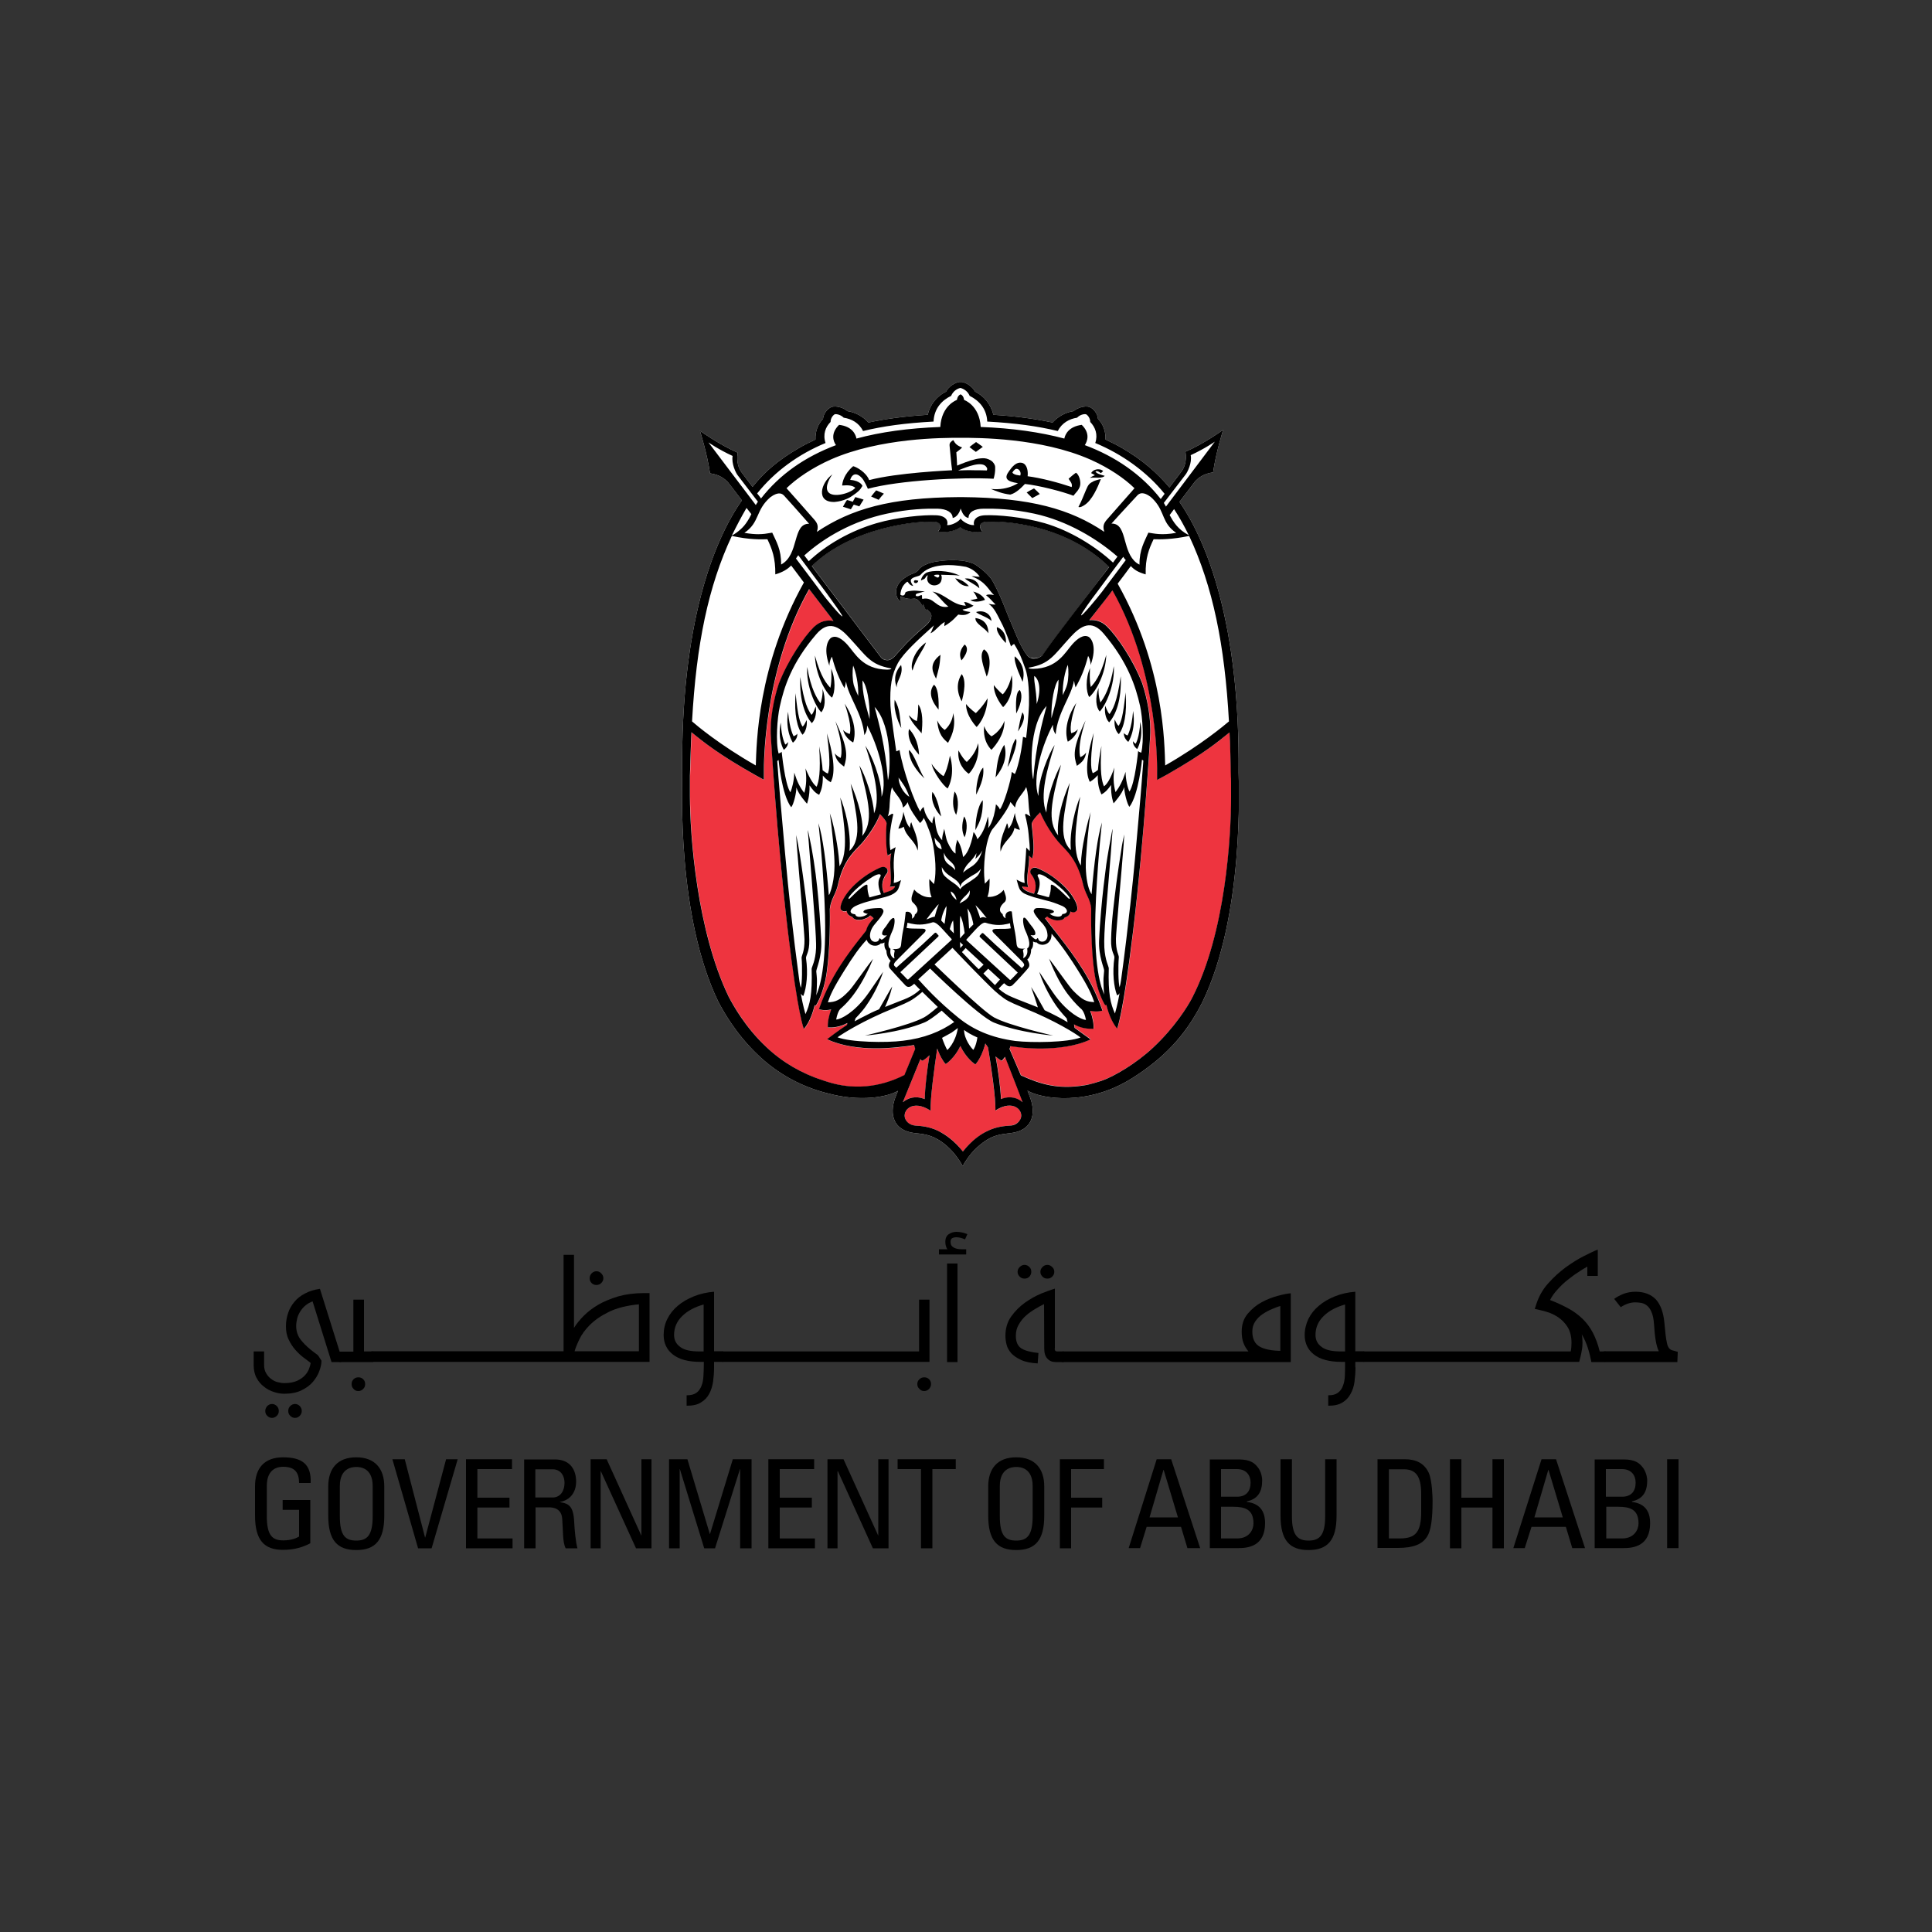 <?xml version="1.0" encoding="utf-8"?>
<!-- Generator: Adobe Illustrator 27.1.1, SVG Export Plug-In . SVG Version: 6.00 Build 0)  -->
<svg version="1.1" id="Layer_1" xmlns="http://www.w3.org/2000/svg" xmlns:xlink="http://www.w3.org/1999/xlink" x="0px" y="0px"
	 viewBox="0 0 1000 1000" style="enable-background:new 0 0 1000 1000;" xml:space="preserve">
<rect x="0" y="0" width="1000" height="1000" fill="#333333" stroke="none"/>
<style type="text/css">
	.st0{clip-path:url(#SVGID_00000003786169930585617950000011983033406980537989_);fill:#FFFFFF;}
	.st1{clip-path:url(#SVGID_00000040554773419198366820000015761952670196767162_);fill:#EE343F;}
	.st2{clip-path:url(#SVGID_00000040554773419198366820000015761952670196767162_);}
	.st3{clip-path:url(#SVGID_00000036948139918771500580000015715165276043484075_);}
</style>
<g>
	<g>
		<defs>
			<rect id="SVGID_1_" x="353" y="197.7" width="288.2" height="405.9"/>
		</defs>
		<clipPath id="SVGID_00000103263218776802362750000003262920207603875519_">
			<use xlink:href="#SVGID_1_"  style="overflow:visible;"/>
		</clipPath>
		<path style="clip-path:url(#SVGID_00000103263218776802362750000003262920207603875519_);fill:#FFFFFF;" d="M641.1,399.9
			c0.7-76.4-16.1-119.1-30.6-140.1c5-6.6,8-10.6,8.2-10.8c1.5-1.5,4-3.8,9.2-4.5c1.4-10.1,5.2-22,5.2-22s-10.1,7.3-19.5,11.3
			c0.7,5.1-0.6,8.2-1.9,10c-0.2,0.3-2.5,3.4-6.4,8.5c-6.3-7.4-13.8-14.2-24.7-20.5c-2.6-1.5-5.4-2.9-8.4-4.3c0.2-4.1-1.2-8-3.9-10.7
			c-0.1-2.4-2.1-5.3-4.5-6.2l0,0c-2.5-0.7-6.2,0.5-8.1,2.2c-4.1,0.6-8,2.7-10.9,5.9c-8.9-1.9-19-3.3-30.6-4c-1.4-5.6-5-9.8-9.5-12
			c-1.2-2.4-4.6-4.9-7.5-5.1h0h0h0c-2.9,0.2-6.3,2.6-7.5,5.1c-4.5,2.2-8.2,6.3-9.5,12c-11.6,0.7-21.8,2.1-30.7,4
			c-2.9-3.2-6.8-5.3-10.9-5.9c-1.8-1.7-5.6-2.9-8.1-2.2l0,0c-2.4,0.9-4.4,3.9-4.5,6.2c-2.7,2.8-4.1,6.6-3.9,10.7
			c-3,1.4-5.8,2.8-8.4,4.3c-10.8,6.3-17.7,12.1-24.2,20.2c-3.5-4.6-5.6-7.5-5.8-7.7c-1.3-1.9-2.6-4.9-1.9-10
			c-9.4-4.1-19.5-11.3-19.5-11.3s3.8,12,5.2,22c5.2,0.7,7.7,3,9.2,4.5c0.2,0.2,2.9,3.7,7.3,9.5c-14.6,20.8-31.7,64-30.9,140.9
			c0.1,7.1-3,73.7,18.7,118.6c2.4,4.5,8.9,16.6,20.8,27.8c9.8,9.3,21.5,15.8,34.6,19.3c0.4,0.1,1.2,0.3,1.6,0.4
			c16.3,4.4,30.4,1.9,36-1.4l-0.8,2c-0.2,0.5-0.6,1.4-0.7,1.8c-3,8.3-1,16.8,10.2,18.1c2.9,0.3,6.2,0.5,10.1,2.3
			c2.7,1.3,5.7,3.3,9,6.8c1.4,1.4,4.3,5.2,5.7,8v0v0v0c1.4-2.9,4.3-6.6,5.7-8c3.3-3.4,6.3-5.5,9-6.8c3.9-1.8,7.2-1.9,10.1-2.3
			c11.2-1.3,13.2-9.8,10.2-18.1c-0.2-0.5-0.5-1.3-0.7-1.9c-0.2-0.5-0.8-2-0.8-2c7.7,4.5,31.5,8,54.3-6.5
			c15.6-9.9,27.1-21.2,36.2-39.2C644.1,474,641.2,406,641.1,399.9 M540.3,338.3c-0.3,0.5-0.5,0.9-1.6,1.5c-1.1,0.7-2.4,0.9-3.7,0.9
			c-1.7-0.1-2.7-0.6-3.6-1.8c-2.6-3.6-4.2-7.2-6.9-13.7c-2.4-5.6-2-4.7-5.4-13.2c-1.7-4.1-4.6-10.5-6.3-12.7c-2.6-3.4-7.4-6.9-9-7.6
			c-2.1-0.9-5-1.6-8.1-1.7c-5.5-0.3-11.1,0.5-13.4,1.1c-1.8,0.5-5.1,1.6-6.7,3.6c-0.2,0.3-1,1.3-2,1.7c-2.4,1.1-3,1-6.1,3.3
			c-5,3.7-4.3,9.4-1.6,11.6c0,0,0.1,0,0.1,0.1c-0.1-1.5,0.1-2.8,0.3-2.7c0.3,0.1,2.7,1.7,6.6,1.2c2.8-0.4,4.5,3.8,4.5,3.8l0.4-1.2
			c0,0,0.9,2.7,1.6,3.3c0.1-0.2,0.4-0.5,0.4-0.6c0.8,1.1,2.2,1.7,2.3,3.5c-0.1,1.5-0.7,3-2.7,4.8c-0.7,0.7-5.2,4.3-9.9,9.1
			c-2.4,2.5-3.7,4-6.1,6.7c-1.3,1.4-2.4,2.2-3.7,2.3c-0.2,0-0.4,0-0.6,0c-1.5,0-2.6-0.8-3.1-1.4c-0.5-0.6-24.4-32.2-35.8-47.3
			c20.7-20.2,55.1-23.6,63.6-22.9c2,0.1,4.3,1.7,1.8,5c1.9,0.8,8.8,0.2,11.4-2.2c2.6,2.4,9.6,3.1,11.4,2.2c-2.5-3.3-0.3-4.9,1.8-5
			c8.5-0.6,41.1,0.9,63.9,23.4C563.2,308.1,548.3,326.7,540.3,338.3"/>
	</g>
	<g>
		<defs>
			<rect id="SVGID_00000021092825916595017770000016612212810671541656_" x="353" y="197.7" width="293.9" height="405.9"/>
		</defs>
		<clipPath id="SVGID_00000181047632618825610720000014197118050407922314_">
			<use xlink:href="#SVGID_00000021092825916595017770000016612212810671541656_"  style="overflow:visible;"/>
		</clipPath>
		<path style="clip-path:url(#SVGID_00000181047632618825610720000014197118050407922314_);fill:#EE343F;" d="M636.5,379
			c-6.4,5.2-12.4,10.4-32.3,21.8l-5.2,2.8l0-3.7c0-0.4,1.4-50.9-23.1-94.4c-1.6,2.1-6.7,8.6-12,15.4c3.1-0.4,6.3,0.5,9.2,3.3
			c5.1,5,13.4,17,18.2,29.4c2.6,7.8,4.7,18.4,4.1,27.5c0,0,0,0,0,0s-3,51.4-8.8,100.6c-5.3,44.7-8.3,50.6-8.3,50.6
			c-3.4-4.1-4.8-9.4-5.6-12.4l-0.5,0.4c0,0-3.1-4.5-5-13.3c-2.1-10-2.5-28-2.3-36.6l0,0.1c0,0,0.1-2.5-2-6.9c-1-2-1.8-4.1-2.3-6.3
			c0,0,0-0.1,0-0.1c-3.2-13.8-9.5-17.6-13-21.9c-4.2-5.1-7.2-10.5-9.1-14.9c-0.1,0.1-0.2,0.1-0.3,0.3c-2.3,2.2-4,4.4-4.1,5.7
			c0.8,8,1.5,13.8,0.3,17.8c-0.5-0.3-1.2-1-1.7-1.4c0.5,5.3-2,11.5-0.4,16.3l-3.1-0.4c0.1,0.4,0.2,0.6,0.3,0.8
			c0.4,0.6,0.9,1,1.6,1.4c0.1,0.1,0.8,0.4,1,0.5c0.3,0.1,1.1,0.4,3.2,1.1c1.8-4,0.4-7.8-1.4-10c-1.5-1.8,0.3-4.5,3.4-3.1
			c4,1.8,8.3,4.3,12.9,8.6c6.6,6.2,8.5,12.2,7.1,13.4c-1.1,0.9-1.9,0.7-3.2,0.3c0,0.2,0,0.5-0.1,0.7c-0.4,1.2-1.4,2-2.8,2.4
			l-0.1,0.2c-0.7,1-1.8,1.3-3.8,1.3c-1.7,0-3.6-1-3.8-1.1c-0.4-0.2-0.8-0.4-1.3-0.9c-0.4,0.3-0.8,0.6-1.2,0.9
			c5.2,7,15.1,18.5,22.3,31.2c5.1,9.1,7.4,16.6,7.4,16.6s-2.7,0.9-6.3,0.1c1.3,3.6,1.9,6.8,1.7,9.3c-2.7,0.1-6.3-0.2-10.1-2.3
			c0.1,0.6,0.2,1.2,0.3,1.8c3.2,2.3,6.8,4.9,8.3,6c-15.6,7.3-38.2,4-38.6,3.9c-1.1-0.1-2-0.3-2.9-0.4c-0.1,0.4-0.3,0.9-0.5,1.4
			c1.5,3.6,5.1,12,5.9,13.7c9.9,4.5,19.1,7.5,33.3,5.1c0,0,2.4-0.2,8.5-2.3c6.2-2.1,17.9-8.9,26.8-17.3
			c11.1-10.4,17.9-21.4,20.1-25.7c17.3-33.7,20.1-83.7,20.1-103.9c0-6.6,0-10.2,0-10.5C637.1,395.2,636.7,384.1,636.5,379"/>
		<path style="clip-path:url(#SVGID_00000181047632618825610720000014197118050407922314_);fill:#EE343F;" d="M468.4,556.1
			c0.7-1.9,3.8-9.3,5.4-13.1c-0.2-0.7-0.4-1.3-0.6-2c-2.1,0.4-4.3,0.7-6.5,0.9c-1.4,0.1-22.9,3.4-38.5-3.9c1.9-1.3,5.4-4.3,10.3-7.4
			c0.1-0.3,0.1-0.6,0.2-1c-3.7,2.1-7.3,2.4-10.1,2.3c-0.2-2.5,0.4-5.6,1.7-9.3c-3.6,0.8-6.3-0.1-6.3-0.1s2.4-7.6,7.4-16.6
			c4.8-8.5,11.4-17,17-24.1c0.6-2.8,2.8-5.1,3-5.4c0.1-0.2,0.8-0.9,0.9-1c-0.6-0.6-1.3-1.1-1.8-1.5c-0.6,0.7-1.1,1-1.5,1.2
			c-1.8,0.8-2.9,1.1-3.8,1.1c-2,0.1-3.1-0.3-3.8-1.3l-0.1-0.2c-1.5-0.4-2.5-1.3-2.8-2.4c-0.1-0.2-0.1-0.5-0.1-0.7
			c-1.1,0.4-1.9,0.4-2.8-0.4c-1.4-1.2,0.5-7.2,7.1-13.4c4.6-4.4,8.9-6.9,12.9-8.6c3.1-1.4,4.9,1.3,3.4,3.1c-1.8,2.2-3.2,6-1.4,10
			c1.9-0.6,2.6-0.9,2.9-1c0.7-0.3,1.6-0.5,2.6-1.8c0.1-0.1,0.2-0.4,0.3-0.7l-2.7,0.3c1.4-3.4-0.8-11.9,0.7-17.3
			c-0.4,0.3-1.3,0.9-1.9,1.1c-1-5-0.9-12.9-0.5-16.7c-0.1-1-1.5-2.7-3.4-4.7c-1.5,3.9-4.2,8.7-8.7,14.2c-3.5,4.3-9.7,8.1-13,21.9
			c0,0,0,0.1,0,0.1c-0.5,2.2-1.3,4.2-2.3,6.3c-2.1,4.3-2,6.9-2,6.9l0-0.1c0.2,8.7-0.2,26.6-2.3,36.6c-1.9,8.8-5,13.3-5,13.3
			l-0.5-0.4c-0.8,3-2.2,8.2-5.6,12.4c0,0-2.9-5.9-8.3-50.6c-5.9-49.2-8.8-100.6-8.8-100.6l0,0c-0.5-9.1,1.5-19.7,4.1-27.5
			c4.8-12.4,13.1-24.4,18.2-29.4c3.2-3.1,6.7-3.8,10.1-3.1c-1-1.3-2-2.7-2-2.7c-3.4-4.5-7.3-9.4-10.6-13.8
			c-24,42.4-23.4,92.9-23.4,93.3l0,5.4l-4.2-2.3c-18.9-10.7-27.1-17.2-33.3-22.3c-0.3,5.1-0.8,22.5-0.8,22.5c0,0.3,0,4,0,10.6
			c0,20.2,3.6,69.8,20.1,103.9c2.3,4.2,8.5,15.6,19.6,26.1c8.4,7.9,18.3,13.6,29.2,17.1c0.6,0.2,1.9,0.6,2.5,0.8
			c12.6,4,26.3,3.2,39.8-3.6L468.4,556.1z"/>
		<path style="clip-path:url(#SVGID_00000181047632618825610720000014197118050407922314_);fill:#EE343F;" d="M478.6,568.9
			c0.3-5.9,1.2-14.8,2.5-22.7c-2,1.9-3.6,2.8-3.7,2.8c-0.3,0-0.6-0.3-1-0.8c-3.8,9.2-9,22.1-9.1,22.2
			C469.8,568.4,473.7,566.9,478.6,568.9"/>
		<path style="clip-path:url(#SVGID_00000181047632618825610720000014197118050407922314_);fill:#EE343F;" d="M515.2,574.9
			c0.3-6.3-2.3-23.1-3.8-32.7c-0.2-0.2-0.3-0.5-0.5-0.8c-0.3-0.4-0.6-0.9-0.9-1.3c-0.5,1.9-1.2,4-2.1,6c-1.1,2.3-2.8,4.8-3.1,4.8
			c-0.3,0-4.8-3.2-7.7-9.5c-2.9,6.1-7.3,9.3-7.6,9.3c-0.3,0-2-2.4-3.1-4.8c-0.5-1.1-0.9-2.1-1.3-3.2c-1.5,10.1-3.7,26.2-3.4,32.2
			c-9.3-6.2-15,0-13.1,4.3c0.2,0.4,0.4,0.7,0.6,1c1.1,1.5,2.6,2.3,4.6,2.4c3,0.2,7,0.5,11.5,2.6c4.1,1.9,8.6,5.1,13.1,10.8
			c4.5-5.6,9-8.8,13.1-10.8c4.5-2.1,8.5-2.4,11.5-2.6c2-0.2,3.5-1.1,4.6-2.4c0.3-0.3,0.4-0.6,0.6-1
			C530.2,574.8,524.5,568.7,515.2,574.9"/>
		<path style="clip-path:url(#SVGID_00000181047632618825610720000014197118050407922314_);fill:#EE343F;" d="M518.5,549.1
			c-0.1,0-1.4-0.7-3.1-2.2c1.3,6.9,2.5,15.6,2.8,22.1c4.9-2,8.8-0.5,11.3,1.6c0-0.1-5.7-14.6-9.1-23.5
			C519.5,548.2,518.7,549.1,518.5,549.1"/>
		<path style="clip-path:url(#SVGID_00000181047632618825610720000014197118050407922314_);" d="M559.2,391.9c0,0-2.1-4.7,2.7-19
			c-7,14.6-6.1,18.5-4.5,23.5c3-2.1,4.2-3.5,4.8-6.9C561.1,391.1,559.2,391.9,559.2,391.9"/>
		<path style="clip-path:url(#SVGID_00000181047632618825610720000014197118050407922314_);" d="M554.5,379.5c0,0-1.7-3.2,2.6-15.7
			c-7.9,11.8-4.4,20.1-4.4,20.1s4.1-2.1,5.2-6.5C556.7,379,554.5,379.5,554.5,379.5"/>
		<path style="clip-path:url(#SVGID_00000181047632618825610720000014197118050407922314_);" d="M582.6,358.4
			c-1.3,12.5-2.3,15.1-3.6,17.3c-1.1-0.8-2-3.3-2-3.3c-0.4,2.3,0.1,5.8,2.1,7.6C581.7,376.7,583.5,369.7,582.6,358.4"/>
		<path style="clip-path:url(#SVGID_00000181047632618825610720000014197118050407922314_);" d="M580.1,350c-2,14-4.2,17.2-5.8,19.6
			c-1.1-0.9-2.2-4.3-2.2-4.3c-0.5,2.5-0.1,6.5,2,8.6C577.3,370.3,580.6,362.8,580.1,350"/>
		<path style="clip-path:url(#SVGID_00000181047632618825610720000014197118050407922314_);" d="M569.6,363.6c-1.3-3.8-1-7.6-1-7.6
			c-1.9,5.5-1.3,10,0.6,12.3c3.2-3.3,7.9-13.8,7.3-23.5C574.6,356.4,571.3,361.3,569.6,363.6"/>
		<path style="clip-path:url(#SVGID_00000181047632618825610720000014197118050407922314_);" d="M564.6,355.6
			c-0.9-3.9-0.4-9.8-0.4-9.8c-2.4,5.3-2.1,12.5-0.4,15c3.6-3.1,8.5-12.1,8.8-21.8C569.5,350.3,566.5,353.4,564.6,355.6"/>
		<path style="clip-path:url(#SVGID_00000181047632618825610720000014197118050407922314_);" d="M581.7,379.3
			c-0.2,2.9,2.3,4.7,2.3,4.7s4.1-5.8,2.5-16c-0.8,9.5-2.9,12.7-2.9,12.7S581.9,380,581.7,379.3"/>
		<path style="clip-path:url(#SVGID_00000181047632618825610720000014197118050407922314_);" d="M586.4,383.6
			c-0.1,2.6,2.2,4.1,2.2,4.1s3.4-5.3,1.6-14.1c-0.4,8.3-2.4,11.4-2.4,11.4S586.7,384.2,586.4,383.6"/>
		<path style="clip-path:url(#SVGID_00000181047632618825610720000014197118050407922314_);" d="M415.4,376.1
			c-1.3-2.2-2.4-4.8-3.6-17.3c-0.9,11.3,1,18.3,3.6,21.5c1.9-1.8,2.5-5.3,2.1-7.6C417.4,372.7,416.5,375.3,415.4,376.1"/>
		<path style="clip-path:url(#SVGID_00000181047632618825610720000014197118050407922314_);" d="M420,370c-1.6-2.4-3.8-5.6-5.8-19.6
			c-0.5,12.8,2.9,20.4,6,23.9c2.1-2.1,2.5-6.1,2-8.6C422.1,365.7,421.1,369.2,420,370"/>
		<path style="clip-path:url(#SVGID_00000181047632618825610720000014197118050407922314_);" d="M424.7,364c-1.7-2.3-5-7.2-6.9-18.8
			c-0.6,9.7,4.1,20.2,7.3,23.5c1.9-2.3,2.5-6.8,0.6-12.3C425.8,356.4,426.1,360.1,424.7,364"/>
		<path style="clip-path:url(#SVGID_00000181047632618825610720000014197118050407922314_);" d="M429.8,356c-1.9-2.1-4.9-5.3-8-16.7
			c0.3,9.7,5.2,18.8,8.8,21.8c1.7-2.5,2-9.7-0.4-15C430.2,346.1,430.7,352,429.8,356"/>
		<path style="clip-path:url(#SVGID_00000181047632618825610720000014197118050407922314_);" d="M410.8,381.1c0,0-2.1-3.3-2.9-12.7
			c-1.6,10.1,2.5,16,2.5,16s2.5-1.8,2.3-4.7C412.4,380.4,410.8,381.1,410.8,381.1"/>
		<path style="clip-path:url(#SVGID_00000181047632618825610720000014197118050407922314_);" d="M406.5,385.4c0,0-2-3.1-2.4-11.4
			c-1.8,8.9,1.6,14.1,1.6,14.1s2.3-1.5,2.2-4.1C407.7,384.6,406.5,385.4,406.5,385.4"/>
		<path style="clip-path:url(#SVGID_00000181047632618825610720000014197118050407922314_);" d="M435.1,392.3c0,0-1.9-0.8-3-2.4
			c0.6,3.3,1.8,4.7,4.8,6.9c1.5-5,2.5-8.9-4.5-23.5C437.2,387.6,435.1,392.3,435.1,392.3"/>
		<path style="clip-path:url(#SVGID_00000181047632618825610720000014197118050407922314_);" d="M439.8,379.9c0,0-2.2-0.6-3.4-2.1
			c1.1,4.5,5.2,6.5,5.2,6.5s3.4-8.2-4.4-20.1C441.5,376.7,439.8,379.9,439.8,379.9"/>
		<path style="clip-path:url(#SVGID_00000181047632618825610720000014197118050407922314_);" d="M475,440.3c0.8-6.5-2.7-12-3.3-14.7
			c-0.7,0.8-0.7,2.9-0.7,2.9c-2.3-2.5-2.9-6.8-3.4-8.3c-0.5,4.4-2.1,6.6-2.6,8.7c1-0.1,1.9-0.4,2.8-1
			C469,433.4,473.4,434.6,475,440.3"/>
		<path style="clip-path:url(#SVGID_00000181047632618825610720000014197118050407922314_);" d="M521.9,429c0,0,0-2.1-0.7-2.9
			c-0.6,2.6-4.1,8.2-3.3,14.7c1.6-5.8,6.1-7,7.2-12.3c1,0.6,1.9,0.9,2.8,1c-0.5-2.1-2.1-4.3-2.6-8.7
			C524.8,422.2,524.3,426.5,521.9,429"/>
		<path style="clip-path:url(#SVGID_00000181047632618825610720000014197118050407922314_);" d="M487.2,422.6
			c-0.7-2.2-1.8-9.5-4.6-12.7C481.5,415.2,484.9,420.3,487.2,422.6"/>
		<path style="clip-path:url(#SVGID_00000181047632618825610720000014197118050407922314_);" d="M504.9,429.7
			c1.3-3,3.9-5.9,3.8-15.5C505.9,417,504.7,426,504.9,429.7"/>
		<path style="clip-path:url(#SVGID_00000181047632618825610720000014197118050407922314_);" d="M499.3,433.4
			c1.5-3.9,1.4-8.7-0.3-10.8C497.7,426.8,497.7,430.4,499.3,433.4"/>
		<path style="clip-path:url(#SVGID_00000181047632618825610720000014197118050407922314_);" d="M494.9,421.8
			c1.5-4.4,1.1-9.8-0.8-12.1C492.9,414.2,493,418.4,494.9,421.8"/>
		<path style="clip-path:url(#SVGID_00000181047632618825610720000014197118050407922314_);" d="M525.8,382.4
			c-2.7,3.6-3.4,11.7-4.3,14.5C522.5,396.1,527.4,384.5,525.8,382.4"/>
		<path style="clip-path:url(#SVGID_00000181047632618825610720000014197118050407922314_);" d="M526,369.3c0-0.1,4.4-7.8,1.9-12.1
			C525,357.9,526.1,369.4,526,369.3"/>
		<path style="clip-path:url(#SVGID_00000181047632618825610720000014197118050407922314_);" d="M513.2,388.1c0-0.1,6.9-6.7,6.7-15
			c-2,5.6-6.7,8-6.7,8c0,0-2.6-1.6-3.8-5.3C508.5,384.3,513.3,388.2,513.2,388.1"/>
		<path style="clip-path:url(#SVGID_00000181047632618825610720000014197118050407922314_);" d="M526.9,378.6
			c1.9-2.9,4.4-7.2,2.3-9.9C528.2,371.4,527.7,374.6,526.9,378.6"/>
		<path style="clip-path:url(#SVGID_00000181047632618825610720000014197118050407922314_);" d="M505.3,411.3c1.2-2.8,4.3-8,3.6-14
			C506.3,399.6,505,407.7,505.3,411.3"/>
		<path style="clip-path:url(#SVGID_00000181047632618825610720000014197118050407922314_);" d="M515.3,402.4
			c4.1-5.1,6.3-10.9,4.5-16.9C516.1,391.2,516,397.1,515.3,402.4"/>
		<path style="clip-path:url(#SVGID_00000181047632618825610720000014197118050407922314_);" d="M506.3,384.7
			c-1.1,4-2.9,6.7-5.9,9.7c-1.3-1.2-2.5-2.6-4.3-6c-0.7,6.7,3.2,10.6,5.3,12.1C502.9,399.3,507.4,393,506.3,384.7"/>
		<path style="clip-path:url(#SVGID_00000181047632618825610720000014197118050407922314_);" d="M488.4,401.7
			c-0.9-0.2-4.9-4-6.2-6.4c0.6,3.8,5.8,11.3,8.3,12.8c0.8-1.4,3.9-7.4,1.2-17C490.6,396.9,489.5,399.8,488.4,401.7"/>
		<path style="clip-path:url(#SVGID_00000181047632618825610720000014197118050407922314_);" d="M464.2,355.9
			c-0.5-3.3,3.6-6.4,2.2-11.7C462.3,348.8,463.1,353.2,464.2,355.9"/>
		<path style="clip-path:url(#SVGID_00000181047632618825610720000014197118050407922314_);" d="M472.5,395.4c2.3,3.9,4.1,5.7,6,7.5
			c-2.9-4.4-5.2-12.5-8-14.7C470.2,389.4,471.2,393.2,472.5,395.4"/>
		<path style="clip-path:url(#SVGID_00000181047632618825610720000014197118050407922314_);" d="M470.5,377.3
			c-1.6,6.7,5.2,13.2,5.2,13.4C475.7,390.7,475.7,382.6,470.5,377.3"/>
		<path style="clip-path:url(#SVGID_00000181047632618825610720000014197118050407922314_);" d="M475.3,364.6
			c-0.1,2.9-0.1,5.5-0.7,8.6c-1.9-0.5-2.8-1.8-4.2-3c1.1,3.8,5.9,8.2,6.6,9.4C477.6,374.4,477.8,368.1,475.3,364.6"/>
		<path style="clip-path:url(#SVGID_00000181047632618825610720000014197118050407922314_);" d="M472.3,347.1
			c1.9-6.8,5.7-10.6,7-14.6C472.5,337.4,471.1,344.7,472.3,347.1"/>
		<path style="clip-path:url(#SVGID_00000181047632618825610720000014197118050407922314_);" d="M466.5,376.8
			c-0.9-5.7-0.5-9.6-3.4-14.6C462.2,368.2,465.9,375.9,466.5,376.8"/>
		<path style="clip-path:url(#SVGID_00000181047632618825610720000014197118050407922314_);" d="M483.4,354.4
			c-4.6,5.7,2.5,12.8,2.4,12.9C485.8,367.2,486.4,356.5,483.4,354.4"/>
		<path style="clip-path:url(#SVGID_00000181047632618825610720000014197118050407922314_);" d="M486.8,338.9
			c-6.8,5.1-3.5,9.8-2.3,12.4C485.8,346.4,486.4,345.1,486.8,338.9"/>
		<path style="clip-path:url(#SVGID_00000181047632618825610720000014197118050407922314_);" d="M490.7,384.5
			c1.2-2.5,4.4-7.4,2.7-15.4c-0.6,6-4.5,8.7-4.4,8.7c0,0-2.2-1.2-3.9-4.9C485.7,380.4,488.4,382.5,490.7,384.5"/>
		<path style="clip-path:url(#SVGID_00000181047632618825610720000014197118050407922314_);" d="M525.2,339.7
			c-0.5,3.8,3.9,12.5,4.1,13.2C529.4,352.3,531.8,345,525.2,339.7"/>
		<path style="clip-path:url(#SVGID_00000181047632618825610720000014197118050407922314_);" d="M516,324.6
			c-0.6,3.3,4.7,8.2,4.6,8.2C520.7,332.8,521.4,326.6,516,324.6"/>
		<path style="clip-path:url(#SVGID_00000181047632618825610720000014197118050407922314_);" d="M523.7,349.5
			c-1.6,7.2-4.7,9.9-4.7,9.9c0,0-2.5-2-4.6-4.8c-0.1,5.8,4.8,11.4,4.8,11.4C519.2,366,525.3,361.1,523.7,349.5"/>
		<path style="clip-path:url(#SVGID_00000181047632618825610720000014197118050407922314_);" d="M509.3,336.1
			c-2.7,3-0.2,8.8,1.4,14.1C512.1,347.5,513.8,338.9,509.3,336.1"/>
		<path style="clip-path:url(#SVGID_00000181047632618825610720000014197118050407922314_);" d="M511.6,327.8c0-2.6-0.8-7.1-6.7-7.9
			C504.6,322.9,509.7,324.8,511.6,327.8"/>
		<path style="clip-path:url(#SVGID_00000181047632618825610720000014197118050407922314_);" d="M505.2,316.8c1.4,1.4,5.6,2.4,8,4.6
			C512.9,317.7,509.1,315.5,505.2,316.8"/>
		<path style="clip-path:url(#SVGID_00000181047632618825610720000014197118050407922314_);" d="M499.3,333.6
			c-4.1,4.5-1.6,8.2-1.6,8.2C497.7,341.7,502.7,336.3,499.3,333.6"/>
		<path style="clip-path:url(#SVGID_00000181047632618825610720000014197118050407922314_);" d="M505.5,376.3c0,0,5.2-4.9,5.7-14.9
			c-2.9,4.9-6.2,7.7-6.1,7.7c0,0-2.8-1.9-5.1-4.7C500,370.8,505.6,376.4,505.5,376.3"/>
		<path style="clip-path:url(#SVGID_00000181047632618825610720000014197118050407922314_);" d="M497.8,348.9
			c-4.6,6.9,0,14.1,0,14.1C497.7,362.9,501,353.3,497.8,348.9"/>
		<path style="clip-path:url(#SVGID_00000181047632618825610720000014197118050407922314_);" d="M499.4,299.4c1.3,1.3,5.3,3,7.5,5.1
			C506.6,301,503.6,299.2,499.4,299.4"/>
		<path style="clip-path:url(#SVGID_00000181047632618825610720000014197118050407922314_);" d="M501.5,303.4
			c-2.4-2.8-5.5-3.8-7.1-4.1C496.2,301.7,498.2,303.6,501.5,303.4"/>
		<path style="clip-path:url(#SVGID_00000181047632618825610720000014197118050407922314_);" d="M509.8,310.5
			c-0.2-0.8-2.1-3.4-6.1-4.3c1.1,1,1.8,2.9,2.2,3.6c-0.8,0.4-2.9,0.6-3.6,0.8C503.7,311.6,506.4,311.8,509.8,310.5"/>
		<path style="clip-path:url(#SVGID_00000181047632618825610720000014197118050407922314_);" d="M473.4,300.4
			c-0.4,0.2-0.7,1.4,0.6,1.4c1.1,0,1.3-1.2,1.3-1.2S473.9,300.1,473.4,300.4"/>
		<path style="clip-path:url(#SVGID_00000181047632618825610720000014197118050407922314_);" d="M508.7,231.3
			c-1.3-0.9-2.1-1.6-3.5-2.5c-1.2,0.8-2.5,1.9-3.4,2.6c1.2,0.9,2,1.6,3.3,2.5C506.5,232.9,507.1,232.4,508.7,231.3"/>
		<path style="clip-path:url(#SVGID_00000181047632618825610720000014197118050407922314_);" d="M490.8,297.6c2,0.1,3.8,0,6,0.4
			c-6-3.1-14.5-2.8-17-1.7c-1.7,0.7-3.1,2.9-3.1,4.2c1-0.7,1.7-0.6,2.1-1.2c0.7-0.9,0.7-1.4,1.5-1.5c-0.3,0.5-0.4,1.3-0.4,1.9
			c0.1,2.3,2.4,3.7,4.6,3.2c2.1-0.5,2.7-1.8,2.9-3.2c0.2-1.4-0.3-2.2-0.3-2.2S488.4,297.5,490.8,297.6 M486,298.5
			c-0.2,0.4-0.6,0.5-0.9,0.4c-0.4-0.2-1.8-0.8-1.6-1.1c0.2-0.4,2.1-0.4,2.4-0.3C486.2,297.7,486.3,298.1,486,298.5"/>
		<path style="clip-path:url(#SVGID_00000181047632618825610720000014197118050407922314_);" d="M515.1,241.9c0-1.4-0.9-2.4-1.6-3.1
			c-0.8-0.7-2.5-1.5-3.9-1.6c-1.1-0.1-3,0.1-4.4,0.4c-4.1,1-7.4,2.4-9.8,3.4c-0.1-1.4-0.2-4.9-0.4-6.9c1.1-0.9,2-1.4,3-2.5
			c-2.5-0.9-3.5-1.8-4.6-3.8c-1,0.6-2.1,1.4-1.9,2.9c0.1,0.6,0.9,10.2,1.3,12.7c-1.3,0.1-28.2,1.2-42.9,5.1
			c-1.7-4.2-6.6-6.8-8.3-7.2c-4.8,4.1-5.6,8.4-5.7,10c3.3-0.3,5.5,0,6.8,1.2c-2.3,2.8-11.5,5.4-14,2.2c-2.2-2.8,1.4-8.3,2.2-9.2
			c-6.1,4.3-8.8,14.7,1.2,14.3c4.7-0.4,8.2-2.5,9.1-3.2c2.9-2,3.9-2.8,5.2-5.1c0,0-0.9-2.7-6.3-3.1c0-0.6,1.8-5.5,6-1
			c1.4,1.5,3.1,5.6,3.1,5.6c16-4.4,48.5-6.1,65.1-5.2C514.7,246.4,515.2,244.3,515.1,241.9 M510.8,243.5c-2.1-0.1-5.3-0.1-6.6-0.1
			c-3-0.1-5.4,0-8.3,0.1c4.9-2,12.6-5.1,14.7-1.7C511.1,242.4,511,242.9,510.8,243.5"/>
		<path style="clip-path:url(#SVGID_00000181047632618825610720000014197118050407922314_);" d="M441.4,259.7c-1-0.3-1.8-0.6-3-0.9
			c-0.8,1.1-1.6,2.6-2.1,3.5c1.5,0.5,2.5,0.8,4.1,1.3c0.6-1,1-1.6,1.5-2.4c0.9,0.3,1.8,0.6,2.9,0.9c0.9-1.4,1.2-2,2.2-3.5
			c-1.6-0.5-2.6-0.9-4.3-1.3C442.3,258.1,441.8,258.9,441.4,259.7"/>
		<path style="clip-path:url(#SVGID_00000181047632618825610720000014197118050407922314_);" d="M564.1,247.3c3.3-0.3,6.3,0.5,7.7-1
			c-2-0.6-4.1-1.1-4.8-2.2c0.9-0.7,2.1,0.3,2.8,0.8c0.5-0.4,0.7-0.6,1.2-1.1c-2.1-1.8-5.5-0.7-6.2,1.1c0.6,0.3,1.5,0.7,1.9,1.1
			C566,246.2,564.7,246.9,564.1,247.3"/>
		<path style="clip-path:url(#SVGID_00000181047632618825610720000014197118050407922314_);" d="M562.2,253.4c-1.3,3.1-2.5,6.2-4,9
			c0.9,0.4,2.2-0.4,3-0.9c4.1-2.5,7-9.4,8.6-13.5c0-0.1-2.4,0.5-3.6,1C563.8,250.2,563.3,250.8,562.2,253.4"/>
		<path style="clip-path:url(#SVGID_00000181047632618825610720000014197118050407922314_);" d="M531.4,254.9c1,1,1.8,1.8,2.9,2.9
			c1.5-0.8,2.2-1.2,3.9-2.1c-1.1-1.1-1.8-1.9-3-2.9C533.9,253.4,532.4,254.3,531.4,254.9"/>
		<path style="clip-path:url(#SVGID_00000181047632618825610720000014197118050407922314_);" d="M556.9,244.7
			c-1.2,0.8-2.7,2.1-3.8,3.1c0.8,1.4,2.1,2.4,1.6,4.3c-6.8-2.3-15.8-4.7-22.8-5.6c0.3-2.7-0.3-6.2-2.8-6.9c-3.2-0.8-5.4,2.3-6.7,4.1
			c-2.9,3.8-1.5,5.5,4.5,6.4c-2.7,1.7-6.5,3-10.7,3.1c-1.2,0-1.7,0-3.3-0.1c3,1.2,5.8,2.4,10,2.9c2.9-0.7,5.7-3.5,7.6-5.5
			c6.9,0.7,19.5,3.9,25.1,6.1c1-1.4,2.7-2.7,3.4-5C559.6,249.5,558.6,245.6,556.9,244.7 M528.1,246.1c-0.3,0-0.7,0-0.9-0.1
			c-1.6-0.2-2.7-0.6-3.2-1.4c0.6-1.2,1.7-1.9,1.8-1.9C527.3,242.3,528.8,244.4,528.1,246.1"/>
	</g>
	<g>
		<defs>
			<rect id="SVGID_00000128481781283243082790000003143610199919317380_" x="353" y="197.7" width="288.2" height="405.9"/>
		</defs>
		<clipPath id="SVGID_00000110439949734276998600000004596205267908023205_">
			<use xlink:href="#SVGID_00000128481781283243082790000003143610199919317380_"  style="overflow:visible;"/>
		</clipPath>
		<path style="clip-path:url(#SVGID_00000110439949734276998600000004596205267908023205_);" d="M450.9,257c1.4,0.6,2.4,1.1,3.9,1.7
			c1-1.3,1.5-1.9,2.7-3.2c-1.5-0.6-2.5-1.1-4-1.7C452.6,254.8,451.6,256.1,450.9,257"/>
		<path style="clip-path:url(#SVGID_00000110439949734276998600000004596205267908023205_);" d="M641.1,399.9
			c0.7-76.4-16.1-119.1-30.6-140.1c5-6.6,8-10.6,8.2-10.8c1.5-1.5,4-3.8,9.2-4.5c1.4-10.1,5.2-22,5.2-22s-10.1,7.3-19.5,11.3
			c0.7,5.1-0.6,8.2-1.9,10c-0.2,0.3-2.5,3.4-6.4,8.5c-6.3-7.4-13.8-14.2-24.7-20.5c-2.6-1.5-5.4-2.9-8.4-4.3c0.2-4.1-1.2-8-3.9-10.7
			c-0.1-2.4-2.1-5.3-4.5-6.2l0,0c-2.5-0.7-6.2,0.5-8.1,2.2c-4.1,0.6-8,2.7-10.9,5.9c-8.9-1.9-19-3.3-30.6-4c-1.4-5.6-5-9.8-9.5-12
			c-1.2-2.4-4.6-4.9-7.5-5.1h0h0h0c-2.9,0.2-6.3,2.6-7.5,5.1c-4.5,2.2-8.2,6.3-9.5,12c-11.6,0.7-21.8,2.1-30.7,4
			c-2.9-3.2-6.8-5.3-10.9-5.9c-1.8-1.7-5.6-2.9-8.1-2.2l0,0c-2.4,0.9-4.4,3.9-4.5,6.2c-2.7,2.8-4.1,6.6-3.9,10.7
			c-3,1.4-5.8,2.8-8.4,4.3c-10.8,6.3-17.7,12.1-24.2,20.2c-3.5-4.6-5.6-7.5-5.8-7.7c-1.3-1.9-2.6-4.9-1.9-10
			c-9.4-4.1-19.5-11.3-19.5-11.3s3.8,12,5.2,22c5.2,0.7,7.7,3,9.2,4.5c0.2,0.2,2.9,3.7,7.3,9.5c-14.6,20.8-31.7,64-30.9,140.9
			c0.1,7.1-3,73.7,18.7,118.6c2.4,4.5,8.9,16.6,20.8,27.8c9.8,9.3,21.5,15.8,34.6,19.3c0.4,0.1,1.2,0.3,1.6,0.4
			c16.3,4.4,30.4,1.9,36-1.4l-0.8,2c-0.2,0.5-0.6,1.4-0.7,1.8c-3,8.3-1,16.8,10.2,18.1c2.9,0.3,6.2,0.5,10.1,2.3
			c2.7,1.3,5.7,3.3,9,6.8c1.4,1.4,4.3,5.2,5.7,8v0v0v0c1.4-2.9,4.3-6.6,5.7-8c3.3-3.4,6.3-5.5,9-6.8c3.9-1.8,7.2-1.9,10.1-2.3
			c11.2-1.3,13.2-9.8,10.2-18.1c-0.2-0.5-0.5-1.3-0.7-1.9c-0.2-0.5-0.8-2-0.8-2c7.7,4.5,31.5,8,54.3-6.5
			c15.6-9.9,27.1-21.2,36.2-39.2C644.1,474,641.2,406,641.1,399.9 M636.1,373.4c-2.4,2-14.3,12.1-33,22.8
			c-0.4-11.2-0.4-51-24.6-94.1c2.8-3.6,4.2-5.6,6.8-9.1c2,2.1,3.9,3.2,7.7,4.3c-0.2-8.5,1.7-13.2,4.1-18.2c3.4,0.1,9.3,0.2,18.4-1.7
			C627.7,303.4,633.9,333.5,636.1,373.4 M571.4,407c-1.1-2.7-2.2-7-1.3-20.9c-1,5.2-1.6,9.2-1.8,12.4c-0.7,0.6-1.7,1.3-2.7,1.7
			c-0.5-1.4-1.9-3.4,0.5-20.8c-5.8,18.8-2.6,24-2,25.3c2-1.2,3.3-2.5,4.1-3.5c-0.1,5.6,1,7.9,1.9,10c2.2-1.2,3.5-2.8,5-4.9
			c-0.2,5.9,1.3,9.5,1.3,9.5s4.4-4.8,5.5-8.4c-0.1,2.3,1.5,9,2.7,10.2c4.8-6.3,6.5-24.4,6.5-24.4s0.3,0.2,0.7,0.5
			c-0.3,4.4-1.5,19-1.5,19c-0.8,9-1.7,19.2-2.5,28.2c-0.1,1.5-0.3,3-0.4,4.4c-0.3,3.4-0.7,6.8-1,10.2c-0.3,2.9-0.6,5.8-0.9,8.5
			c-0.3,2.9-0.6,5.9-1,8.9c-2.1,19.2-4,32.6-4,32.6s-0.4,3.5-1,5.5c-0.7-2.1-0.8-10.8-0.4-15.5c0.1-1.2-1.6-3.1-1.5-9.6
			c0-2.6,3-35.8,4-48.8c0.2-2.9,0.3-5.1,0.3-5.2c-0.1,0.4-0.2,0.9-0.3,1.4c-0.7,3-1.2,6.1-1.6,9.1c-0.3,1.9-0.6,3.8-0.9,5.7
			c-0.4,2.9-0.9,6.1-1.3,9.3c-1.2,9.6-2.5,19.3-2.7,29c-0.2,6.2,1.9,7.9,1.7,9.3c-1.1,7.7-0.3,15.2,1.4,19.5
			c0.7-0.2,1.1-0.8,1.3-1.2c-1,5.9-2.4,10.6-2.4,10.6c-2.3-5-3.6-10.3-3.2-23.4c0-1-1.9-4-2.3-10.8c-0.4-7.8,1.4-24,2-32.2
			c0.9-10.9,1.8-21.6,2.1-26.5c0.1-1,0.5-4.8-0.3-0.5c-1,5.4-2,10.8-2.8,16.3c-0.5,3.8-0.9,7.5-1.4,11.3c-0.5,4.1-0.9,8.5-1.3,12.9
			c-0.4,4.9-0.8,9.9-1,14.9c-0.4,8.4,2.7,14.6,2.6,15.8c-0.4,4.2-0.4,3.9-0.3,7.5c0.1,4.3,0.4,5,0.4,5c-1.4-3.2-6-14-4.4-47.8
			c0-0.8,0.1-1.6,0.1-2.5c1.2-23.5,3.1-38.9,3.1-38.9c-2.2,6.6-4.1,20.7-5.4,37.2c-1.2-1.9-1.8-4.1-2.2-6.2
			c-0.5-2.5-0.7-5.1-0.8-7.6c0-2.1,0-4.2,0.2-6.2c0.8-12.4,2.3-22.5,2.3-22.5s-1.9,6.1-3.1,12.5c-1,4.9-1.9,10.1-1.9,15.1
			c-4.7-7-2.7-21-0.4-35.6c-2.1,4.6-5.8,17.7-4.8,27.6c-7-6.6-3.2-19.7-0.6-34.8c-4,9-6.9,19.9-6,27.2c-5.7-7.4-3.6-17.3,1.5-36.6
			c-3.1,5.1-7.4,17.3-7.6,24.8c-3.7-8.7,0.6-23.3,4.3-35c-2.9,4.2-8.5,17.3-8.4,26.4c-3.5-9,2.1-26.9,7.5-36.9c0,2.9,0.7,3.8,1.4,5
			c1-11.4,8.2-19.8,9.5-27.8c0.2,1.4,0.5,2.4,0.8,3.5c2.6-4.5,4.9-9.8,6.5-16.3c0.4,0.5,1.3,2.5,1.3,4.7c3.6-9.9,0.1-13.9-0.9-14.5
			c-2.7-1.6-6,0.9-8.5,3.7c-3.8,4.2-7.7,12.6-20.4,12.8c-2.1,0-2.9-0.5-1.8-0.7c-0.1,0-0.1,0,0,0c10.5-1.9,12.4-6.2,21.1-15.7
			c5.4-5.9,10.9-9.4,17.3-1.8c12.5,14.8,16.5,27.2,18.8,37.4c1.3,5.8,2.1,18.2,0.6,24.2c-1.5-0.5-1.6-0.9-1.6-0.9s-1.6,16.8-4.5,21
			c-0.9-1.8-2-6.2-2-10.2c-1.6,5-3.1,7.7-5.2,10.5c-1.2-4.2-1.2-8.1-0.6-12.7C574.7,403.5,572.8,406.1,571.4,407 M541.7,365.4
			c-2.4,9.2-5.5,20.1-6.9,38C533.6,399.7,532.2,375.7,541.7,365.4 M535.3,349.9c1.7,0.9,4.3,5.5,1.3,14.5
			C536.3,355.9,535.2,354,535.3,349.9 M547.9,351.8c0,6.8-1.4,11.8-3.7,20C544,363,545.8,354.1,547.9,351.8 M550.1,359.8
			c-0.3-6.1,1.3-12.7,2.6-15.7c0.5,3.1,0.4,7-0.3,10C551.9,356.1,550.9,358,550.1,359.8 M532.4,431.7
			C532.4,431.8,532.4,431.8,532.4,431.7c0.3,3.7,0.8,7.3,0.5,8.8c-0.2-0.3-1.7-1.8-1.7-1.8s-0.2,5-1,13.6c-0.1,1.4,0,3.9,0.2,4.7
			c-1.9-0.3-3.5-1.4-4.2-1.7c0.6,2.3,1.2,4.5,1.8,5.3c0.7,0.9,1.3,1.4,2.2,1.9c0.2,0.1,0.6,0.3,1.1,0.5c1,0.5,3.8,1.3,3.9,1.4
			l5.2,1.4c0.9,0.3,2.2,0.5,3.1,0.8c2.4,0.7,5.4,1.9,6.5,2.4c1.3,0.6,2.5,1.9,2.2,2.9c-0.3,1-1.8,1.2-2.3,1.2l-0.3,0.6
			c-0.9,1.4-3.9,0.5-4.7,0.2c-0.9-0.4-1.5-0.9-1.6-1.1c0.1,0.2,1.1-0.1,1.8-0.4c0.2-0.1,0.4-0.3,0.4-0.5c0.1-0.9-2.8-1.4-4.6-1.7
			c-0.1,0-2-0.3-3.7-0.2c-1.1,0-1.5,0.2-2,1c-0.3,0.5-0.6,1.5,3.7,6.3l0.6,0.6c0.7,0.8,2.2,2.7,2.5,4.6c0.1,0.6,0.2,1.1,0.2,1.8
			c-0.1,2-1.3,3.2-3,3.1c-2.6-0.3-1.3-3-2.7-1.3c-0.6,0.7-2.6-1.6-3.1-2.1c0.5,0.1,1,0.1,1.5,0.1c0.3,0,0.5-0.1,0.7-0.2
			c0.2-0.1,0.3-0.4,0.3-0.8c0-0.9-0.6-2-1.5-3.2c-1-1.2-1.7-2.2-2.5-3.3c-1.1-1.6-1.6-1.7-1.9-1.6c0,0-0.1,0-0.1,0
			c-0.7,0.4-0.3,4.3,0.8,6.6c2.3,5,2.7,8.2,1.1,9.2l-0.1,0.1l0,0.1c0.2,1.7,0.2,3.7-1.9,4.9l-0.2-0.2c0.5-1.7,0-2.8-0.1-3.6
			c0-0.2-0.1-0.8,1.3-1.1l0.1,0l-0.1,0c-0.5,0-1.8,0.1-2.3,0c-1-0.1-2-0.3-2.3-2.2c-0.1-0.6-0.1-1.3-0.2-1.9
			c-0.3-2.8-0.8-5.4-1.2-7.4c-0.5-2.3-1.1-7.7-1.1-7.7s-0.6-0.2-1.1-0.1c-0.7,0.1-1.6,0.4-2.1,1.7c-0.1,0.4-0.2,0.9,0,1.9
			c-0.6-0.3-1.4-0.9-1.5-2l0-0.1l-0.1-0.1c-0.8-0.6-1.2-1.2-1.3-1.9c-0.3-2,2-4,2.2-4.1c1.4-1.1,0.9-3.1,0.3-4.8l-0.6-1.7
			c-3.7,4.4-8.4,3.6-8.4,3.6s0.7-1.8,0.9-4c0.3-2.9,0.2-5.4,0.2-5.4l-2.4,2.6c0,0-1-5.5,0-14.5c1-9.5,3.6-13.4,3.8-13.6l0,0
			c1.6-1.8,8.3-10.3,9.4-14.2c0,0.1,2.7,3.1,2,2.5l0.4,0.3l0.1-0.5c0.4-2.5,1.8-4.4,3.2-6.2c1-1.3,1.9-2.5,2.4-3.8
			c0,0.1,0.2,0.4,0.2,0.4c0.8,2.7,0.9,5.5,1.1,8.2c0.2,2.7,0.3,5,1,6.6c-0.5-0.3-0.9-0.5-1.2-0.7c-0.6-0.4-0.9-0.6-1.2-0.6
			c0,0-0.1,0-0.2,0c0,0-0.1,0.1-0.1,0.1c-0.1,0.1-0.1,0.3-0.1,0.4C531.5,425.2,532.2,429.3,532.4,431.7 M537.4,454.1
			c-1.1-1.8,0.5-2.3,3.8-0.3c1.9,1.2,8.7,5.6,12.1,10.3c0.8,1.1,0.5,1.8-0.9,0.3c-3.4-3.4-8.6-8.2-8.5-5.9c0.1,2-0.3,4-1,5.9
			c-0.7-0.1-1.4-0.3-2-0.5l-4.1-1.1C538.3,459.5,538.6,456.2,537.4,454.1 M552.7,514.6c-0.7-0.9-1.2-1.6,0.1,0.1
			c1.7,2.4,1,1.3,0.2,0.2c3.4,4.6,6.5,7.2,6.5,7.2s1.7,1.1,2.6,5.8c-2.6-0.1-9.4-3.8-15.8-12.4c-2-2.7-3.3-4.8-8.4-12.5
			c1.4,4.5,4.3,11.1,8.8,17.6c2.2,3.2,5.4,6.5,5.4,6.5s0.2,0.8,0.5,2c-3.5-2.1-8.2-4.5-11.7-6.1c0.2,0.1-0.3-0.2-0.2-0.1
			c-2.7-4.9-5.9-10.5-7-12c1.3,3.6,2.5,7.3,3.5,10.5c-4.4-1.8-10.9-4.2-13.1-5.2c-2.5-1-4.9-2.4-6.9-4.2v0c-0.1-0.1-0.2-0.2-0.3-0.3
			c1.2-1.3,2.8-2.8,2.8-2.8l1,0.8c0,0,1.7,1.7,3.4,0.2c1.4-1.2,7.5-8,8-8.7c0.6-0.7,1.2-1.8-0.1-4.1c0,0-0.1-0.1-0.3-0.4
			c1.8-1.7,2-4,2-5.2c0.9-1,1.2-2.4,1-4.2c0.6,0.4,1.2,0.5,1.9,0.5c0.6,0.7,1.5,1.1,2.6,1.2c1,0.1,2.1-0.2,3-0.8
			c0.6-0.4,1-0.9,1.4-1.6c0.1-0.2,0.2-0.4,0.3-0.6c0.3-0.9,0.4-1.8,0.4-2.7c5.3,6,10.5,13.9,13.6,18.9c5.9,9.4,7.2,12.9,8.5,16.5
			c-3.9-0.2-6-0.8-11.1-6.1c-2.3-2.5-8.5-11.5-12.3-16.4C546.2,504.6,549.7,510.6,552.7,514.6 M496.1,526.8
			c-11-8.9-17.7-16.5-20.8-19.9l6.1-5.6c0,0,25.2,24.8,33.1,28c13.2,5.3,30.6,6.7,30.6,6.7s-22.7-5.1-30.6-9.4
			c-6.2-3.4-30.8-27.4-30.8-27.4l9.3-8.6c2.5,2.7,16.5,17.3,21.8,22.2c1.8,1.6,3,2.6,4.8,3.9c2.9,2.1,7.2,3.6,10.5,5.1
			c16.1,6.5,26.7,13.2,29.2,15.2c-6.6,2.6-25.1,2.8-33.8,1.8C513,537.1,503.8,533,496.1,526.8 M505.9,537c-0.7,4.6-2.1,6.4-2.1,6.4
			c-1-0.8-4.8-5.6-4.8-10.3C500.4,534.2,502.7,535.6,505.9,537 M448.6,515.3c-6.4,8.6-13.2,12.3-15.8,12.4c0.9-4.8,2.4-5.7,2.4-5.7
			s3.5-2.9,6.9-7.6c3-4.1,6.5-10.1,9.8-18.1c-3.9,4.8-10,13.9-12.3,16.4c-5,5.3-7.2,5.9-11.1,6.1c1.2-3.6,2.6-7,8.5-16.4
			c4.7-7.6,8.1-12.3,11.6-16c0,0.1,0.1,0.2,0.1,0.3c0.6,1.3,0.7,1.2,1.5,1.9c0.7,0.6,1.7,0.9,2.7,0.9c0.1,0,0.2,0,0.4,0
			c1.1-0.1,1.9-0.5,2.6-1.2c0.6,0.1,1.3-0.1,1.9-0.5c-0.2,1.8,0.1,3.2,1,4.2c0,1.2,0.3,3.5,2.2,5.3c0,0.1-0.1,0.1-0.1,0.1
			c-1.4,2.2-0.7,3.4-0.1,4.1c0.5,0.6,6.7,7.4,8,8.7c1.6,1.5,3.4-0.2,3.4-0.2l1-0.8c0,0,3,3.1,3,3c-0.5,0.5-1,0.9-1.2,1.1
			c-1.1,0.8-2.5,2-5.4,3.3c-1.7,0.8-5.4,2.1-9.5,3.8l-2,0.8c2.8-6.3,3.4-9.4,3.7-10.6c-1,1.5-4.1,7.1-6.8,11.8
			c-2.7,1.1-5.4,2.4-7.8,3.7c-0.6,0.3-1.2,0.6-1.8,0.9l-3.7,2l0.7-0.4c0.2-0.9,0.4-1.5,0.4-1.5s3.3-3.3,5.5-6.5
			c4.5-6.4,7.4-13.1,8.8-17.6C451.9,510.5,450.6,512.6,448.6,515.3 M457.1,471c-0.4-0.8-0.8-1-2-1c-1,0-8.4,0.2-8.2,2
			c0,0.2,0.2,0.4,0.5,0.5c0.6,0.3,1.6,0.6,1.8,0.4c-0.2,0.3-0.8,0.7-1.6,1.1c-0.7,0.3-3.7,1.2-4.7-0.2l-0.3-0.6
			c-0.5,0-2-0.2-2.3-1.2c-0.3-0.9,0.9-2.2,2.2-2.9c3.8-1.9,8-2.8,12.1-3.9c3.3-0.9,7.9-1.6,10-4.5c0.6-0.8,1.1-2.9,1.8-5.2
			c-0.8,0.5-2.2,1.3-3.8,1.5c0.1-0.8,0.3-3.4,0.2-4.7c-0.8-8.6,0.8-13.8,0.8-13.8s-2.5,1.3-2.7,1.6c-0.3-1.5-0.6-4.6-0.3-8.3
			c0.2-2.5,0.9-6.6,1.7-10.1c0-0.2,0-0.3-0.1-0.4l-0.1-0.1l-0.2,0c-0.3,0-0.6,0.2-1.2,0.6c-0.3,0.2-0.8,0.5-1.2,0.7
			c0.7-1.6,0.9-3.9,1-6.6c0.2-2.7,0.3-5.7,1.2-8.4c0.5,1.3,1.4,2.5,2.4,3.8c1.4,1.8,2.8,3.7,3.2,6.2l0.1,0.5l0.4-0.3
			c0.7-0.6,1.5-1.5,2-2.5c0.9,3.4,4.4,8.3,6.4,10.8c1.7-1.5,1.9-2.7,1.9-2.7s1.3,2.3,2.1,4.7c0.5,1.4,2.7,5.5,3.7,15.9
			c0.9,9-0.5,13.7-0.5,13.7l-2.4-2.6c0,0-0.1,2.5,0.2,5.4c0.2,2.2,1,4,1,4s-3.2,0.5-6.3-1.7c-1.1-0.6-2-1.4-2.7-2.3l-0.8,2.1
			c-0.6,1.7-1.1,3.8,0.3,4.8c0.2,0.2,2.5,2.2,2.2,4.1c-0.1,0.7-0.5,1.3-1.3,1.9l-0.1,0.1l0,0.1c-0.1,1.1-0.9,1.7-1.5,2
			c0.2-0.9,0.1-1.5,0-1.9c-0.5-1.3-1.4-1.6-2.1-1.7c-0.5,0-1.1,0.1-1.1,0.1s-0.6,5.5-1,7.7c-0.4,2-0.9,4.5-1.2,7.4
			c-0.1,0.6-0.1,1.3-0.2,1.9c-0.2,1.9-1.3,2-2.3,2.2c-0.5,0.1-1.8,0-2.3,0l-0.1,0l0.1,0c1.4,0.4,1.3,1,1.3,1.1
			c-0.2,0.8-0.6,1.9-0.1,3.6l-0.2,0.2c-2.1-1.2-2.1-3.1-1.9-4.9l0-0.1l-0.1-0.1c-1.6-0.9-1.2-4.2,1.1-9.2c1.1-2.3,1.5-6.1,0.8-6.6
			c-1.4-0.5-3.5,3.5-4.2,4.4c-0.8,0.9-1.7,2-1.9,3.2c-0.3,1.6,1.4,1.5,2.5,1.3c-0.5,0.5-2.5,2.8-3.1,2.1c-1.5-1.7-0.1,1-2.7,1.3
			c-1.7,0.1-2.9-1-3-3.1c0-2.8,1.5-5,3.3-7C457.8,472.6,457.4,471.5,457.1,471 M456,462.9l-4.5,1.2c-0.5,0.1-1,0.3-1.5,0.4
			c-0.7-2-1.1-4-1-6c0.1-2.3-5.1,2.5-8.5,5.9c-1.4,1.5-1.7,0.8-0.9-0.3c3.4-4.7,10.2-9.1,12.1-10.3c3.3-2,4.9-1.5,3.8,0.3
			C454.2,456,454.5,459.4,456,462.9 M452.4,421c-0.3-7.5-4.5-19.7-7.6-24.8c5.1,19.3,7.3,29.1,1.5,36.5c1-7.2-2-18.2-6-27.1
			c2.7,15.1,6.5,28.2-0.6,34.8c1-9.9-2.7-23-4.8-27.6c2.3,14.5,4.3,28.6-0.4,35.6v0c0-0.6,0-1.2-0.1-1.9c-0.3-4.5-1-8.9-1.8-13.3
			c-1.2-6.4-2.3-10-2.8-11.4c-0.1-0.1-0.3-1-0.3-1c0,0,1.5,10.1,2.3,22.5c0.4,6.6,0,12.9-2.3,19.2c-0.2,0.3-0.3,0.6-0.5,0.8
			c-1.3-16.4-3.2-30.6-5.4-37.2c0,0,1.9,15.4,3.1,38.9c0,0.8,0.1,1.7,0.1,2.5c1.5,33.8-3,44.6-4.4,47.8c0,0,0.3-0.6,0.4-5
			c0.1-3.6,0.1-3.4-0.3-7.5c-0.1-1.2,3-7.4,2.6-15.8c-1-18.4-2.5-37.3-6.5-55.4c-0.2-0.7-0.3-1.4-0.5-2c0,0.1,0.1,1.8,0.2,2.5
			c1.1,14.1,2.3,28.2,3.3,42.3c0.6,7.9,0.9,14.3,0.8,16.3c-0.3,6.8-2.3,9.8-2.3,10.8c0.4,13.2-0.9,18.5-3.2,23.4
			c0,0-1.4-4.7-2.4-10.6c0.2,0.3,0.7,1,1.3,1.2c1.7-4.3,2.5-11.8,1.4-19.5c-0.2-1.4,1.8-3.1,1.7-9.3c-0.2-9.7-1.4-19.4-2.7-29
			c-0.4-3.2-0.9-6.4-1.3-9.3c-0.7-5-1.5-9.9-2.5-14.8c-0.1-0.5-0.2-1-0.3-1.4c0,0,0.2,3.6,0.3,5.2c1,13,4,46.2,4,48.8
			c0.1,6.5-1.6,8.5-1.5,9.6c0.4,4.7,0.3,13.4-0.4,15.5c-0.6-1.9-1-5.5-1-5.5c-2.9-21.5-5.3-43.1-7.2-64.7c-0.8-9-1.7-19.2-2.5-28.2
			c0,0,0-0.1,0-0.1c-0.7-7.7-1.2-14.5-1.5-18.9c0.4-0.3,0.7-0.5,0.7-0.5s1.6,18,6.5,24.4c1.3-1.2,2.8-7.9,2.7-10.2
			c1.1,3.6,5.5,8.4,5.5,8.4s1.5-3.6,1.3-9.5c1.5,2.1,2.7,3.8,5,4.9c0.9-2,2-4.3,1.9-10c0.8,1,2.1,2.4,4.1,3.5
			c0.6-1.4,3.8-6.5-2-25.3c2.3,17.4,0.9,19.4,0.5,20.8c-1-0.4-2-1.1-2.7-1.7c-0.2-3.2-0.8-7.2-1.8-12.4c0.9,13.8-0.2,18.2-1.3,20.9
			c-1.4-1-3.3-3.5-5.8-9.5c0.6,4.6,0.6,8.5-0.6,12.7c-2.2-2.8-3.6-5.5-5.2-10.5c0,4-1.2,8.4-2,10.2c-2.9-4.2-4.5-21-4.5-21
			s-0.1,0.4-1.6,0.9c-1.6-6-0.7-18.4,0.6-24.2c2.2-10.2,6.2-22.7,18.8-37.4c6.4-7.6,11.9-4.2,17.3,1.8c8.8,9.5,10.7,13.8,21.2,15.7
			c0.1,0,0.1,0,0,0c1,0.2,0.3,0.7-1.8,0.7c-12.7-0.2-16.6-8.6-20.4-12.8c-2.5-2.8-5.8-5.3-8.5-3.7c-1,0.6-4.5,4.6-0.9,14.5
			c0-2.3,0.9-4.2,1.3-4.7c1.7,6.6,3.9,11.8,6.5,16.3c0.3-1.1,0.6-2.1,0.8-3.5c1.2,8,8.4,16.3,9.5,27.8c0.7-1.2,1.4-2.1,1.4-5
			c5.4,10,11,27.9,7.5,36.9c0.1-9.1-5.5-22.3-8.4-26.4C451.8,397.8,456.1,412.3,452.4,421 M511.4,422.6c-1,3.6-2.1,8.2-5.5,11.8
			c-0.8-2.7-2-3.7-2-3.7c0,0-1.5,9.9-5.4,12.9c-1-6.7-3-8.6-3.1-9c-0.2,2.2-1,1.9-0.8,7.2c-1.4-0.7-2.9-3.2-4.1-5.8
			c-1-2.2-1.2-4.9-1.8-7c-0.5,2.5-1.2,4-1,5.9c-3.9-3.7-3.5-10.4-4.1-12.6c-0.2,0.7-1.1,1.9-1,3.9c-2.5-2.2-4.1-5.5-4.5-8.5
			c-0.9,0.6-1.2,1.1-1.8,2.4c-3-5.1-8.8-20.8-10.7-31.9c-0.6,0.2-1,0.5-1.7,0.7c-0.4-3-2.7-18.2-3-23.6c-0.4-10,0.6-16.1,3.8-22
			c2.9-5.3,10.6-12.3,18.7-19.6c-0.5,1-1.1,3-1.8,4.1c2.3-0.9,4.3-4.1,7.4-5.9c-0.2,1.1-0.2,1.1-0.2,2.2c4.7-2.8,6.1-5.1,7.2-6
			c3.2,0.6,4.9,0,6.3-1.3c-0.9-0.2-3.6-0.4-4.1-1.3c2.7-0.4,4.8-1.2,5.7-2.1c-0.7,0.1-2.5-1.8-4.9-1.8c0.6,1.2,0.6,1.2,0.9,1.9
			c-7.1-0.3-10.7-6.2-17.3-7.3c2.5,1.2,5.2,5.4,8.3,7.8c-6.7,1.3-7.2-5.4-13.5-4c-0.4-0.6,0.1-1.7-0.4-2c-1,0.2-1.4,0.7-2.4,0.6
			c-0.9-0.1-0.8-1.1,0.1-1.4c0.9-0.2,3.3-0.9,4-1.2c-2.1,0.1-3.7-0.3-5.4-0.3c-1.2,0-4.6,0.3-4.7,1.1c-0.4,2.2-2.2,1.3-2.5,1.1
			c-0.2-1,0.5-3.3,1.2-4.4c0.8-1.2,1.5-1.9,2.3-2.4c0.4-0.2,0.9,1.9,3.1,2.2c-1.7-2.4-1.5-3.3-0.6-3.9c0.2-0.2,0.6-0.4,1.4-0.7
			c1.2-0.4,2.6-0.7,2.9-1.1c5-6,15.8-5.7,23.6-4.2c3.8,1.1,6.1,3.6,7.1,5.1c-1.8,0.1-2.9-0.4-4.2-0.2c7.6,2.9,8.6,7,11.6,9.7
			c-2.1-0.4-3.4-0.4-4.1,0.1c2.2,1.7,3,3,4.9,4.8c-1.7,0.1-2.2-0.2-3.6-0.3c3,1.9,4.4,5.5,7.3,11.1c1.1,2.2,3.5,8.4,4.3,10.9
			c0.5-0.7,1.6-1.3,1.6-1.3c3,4.8,3.9,7.6,5.8,12.8c1.9,5.2,2,14.4,1.9,18.8c-0.2,5.2-0.9,12.5-1.5,17.1c-0.4-0.4-1.2-0.4-1.6-0.6
			c-1,10-3.2,17.3-4.2,19.2c-1.4-0.7-0.3-0.4-1.6-1c-0.4,4.3-4.2,17.1-6.2,19.4c-0.3-1.3-1.4-2-2-2.7c-1.1,9.5-4.1,12.3-4.1,12.4
			C511.8,427.5,511.7,425.1,511.4,422.6 M514.3,482.9c0,0,12.7,12.7,13.4,13.4c2.6,2.5,2.8,3.1,2,4c-0.2,0.2-0.1,0.1-0.8,0.8
			l-5.2-4.6l-8.3-7.4c0,0-6-5.6-6.3-5.9c-0.3-0.3-0.7-0.3-0.9-0.1c-0.1,0.2-1,1-1.1,1.2c-0.1,0.2-0.1,0.5,0.2,0.8
			c0.3,0.3,19.5,18.3,19.5,18.3c-1.2,1.3-2.5,2.6-3.4,3.5c-0.4,0.4-0.6,0.4-0.9,0.1c-1.2-1.1-20.6-18.8-22.2-20.3
			c-0.2-0.2-0.2-0.3,0-0.5c0.9-0.9,2.9-3.2,4.4-4.8c1.8-1.9,4-4.2,5.4-3.8c1.6,0.5,1.7,0.5,3.7,0.9c4.2,0.7,7.3-0.2,8.9-0.6
			c0,0,0.1,0,0.1,0c0,0.4,0.1,0.8,0.1,1.1c0.1,0.5,0.2,1,0.3,1.5c-1.8,0.3-3.1,0.3-7.8,0.3C513.9,480.9,513,481.4,514.3,482.9
			 M485.7,484.1c-0.1-0.2-1-1-1.1-1.2c-0.1-0.2-0.6-0.2-0.9,0.1c-0.3,0.3-6.3,5.9-6.3,5.9l-8.3,7.4l-5.2,4.6
			c-0.7-0.8-0.6-0.6-0.8-0.8c-0.8-0.8-0.6-1.5,2-4c0.7-0.7,13.4-13.4,13.4-13.4c1.3-1.5,0.3-2-1.2-2c-5-0.1-6.1,0-8.1-0.4
			c0.1-0.5,0.2-0.9,0.3-1.3c0.1-0.4,0.1-0.9,0.2-1.4c0.2,0,0.3,0.1,0.4,0.1c1.6,0.4,4.7,1.3,8.9,0.6c2-0.4,2.1-0.4,3.7-0.9
			c1.4-0.4,3.7,1.9,5.4,3.8c1.5,1.6,3.5,3.9,4.4,4.8c0.2,0.2,0.1,0.3,0,0.5c-1.6,1.5-21,19.2-22.2,20.3c-0.3,0.3-0.5,0.3-0.9-0.1
			c-0.9-0.9-2.1-2.3-3.4-3.5c0,0,19.2-18,19.5-18.3C485.8,484.7,485.9,484.3,485.7,484.1 M485.9,438.9c-0.9-0.6-1.4-1.4-1.7-2.2
			c-0.2-0.7-0.5-2.4-0.4-3.2c0,0,0.1,0.3,0.6,1c0.6,0.7,1.9,1.7,2.3,2.5c0.7,1.5,0.7,2.6,0.7,2.6S486.9,439.5,485.9,438.9
			 M489.8,469c0.4,0.6-0.6,7.2-0.9,9.2c-0.3-0.3-1.7-1.6-1.7-1.7C487.2,476.1,487.5,473.2,489.8,469 M485.9,468.1
			c-0.7,1.4-1.6,4.5-2.1,6.4h0c-0.1,0-0.5,0.1-0.7,0.1c-1,0.2-2.8,1.1-3.6,1.3C480.5,474.7,485.3,468,485.9,468.1 M491.6,480.9
			c0.4-1.6,0.9-3.3,1.7-4.5c0.2,1.2,0.3,4.1,0.4,6.7C493.5,482.9,491.9,481.2,491.6,480.9 M492.1,461.4c2.5,1.1,3,4.4,3,4.4
			S492.2,463.8,492.1,461.4 M493.8,457.2c-2.6-1.7-4.6-3.4-5.3-4.3c-0.7-1-1.1-2.4-1-4.2c0,0,0.1,0.7,1.6,2.5
			c2.4,2.7,6.3,3.8,7.6,6.6c0.2,0.5,0.3,0.9,0.4,1.3c0.1-0.5,0.2-1,0.6-1.7c0.8-1.3,5-4,6.9-5c2.2-1.2,3.1-2.8,3.1-2.8
			s-0.4,2-1.5,3.4c-1,1.5-6.5,4.7-7.4,5.4c-1.4,1-1.8,1.9-1.8,1.9c0,0,0-0.1,0-0.1c0,0,0,0.1,0,0.1S496.4,459,493.8,457.2
			 M488.6,441.3c1.1,4.3,5.8,4.8,5.8,9.1C492.3,447.4,488.1,447.4,488.6,441.3 M497.9,465.6c0.5-0.7,1.5-1.6,2.1-2.2
			c1.6-1.5,1.9-2.6,1.9-2.6c0.1,0.7,0.2,1.8-0.4,3c-0.6,1.1-1.6,2-2.8,2.7c-1.4,0.8-2,1.1-2,1.1S497,466.7,497.9,465.6 M503.8,478.5
			c-0.7,0.7-1.5,1.5-2.2,2.2c0,0,0,0,0,0c-0.1-1.9-0.4-8-0.9-10.5C502.8,472.8,503.7,477.6,503.8,478.5 M497,474
			c1.1,1.6,1.9,5.7,2.3,9c0,0-0.1,0.1-0.1,0.1c-0.8,0.8-2.2,2.5-2.3,2.6C496.8,481.4,496.8,475.6,497,474 M498.5,489.1
			c0,0-1.4,1.5-1.5,1.6c0-0.5,0-1.7-0.1-3.1C497.3,488.1,498.5,489.1,498.5,489.1 M499.8,490.7l9.3,8.6c0,0-0.9,0.9-2.5,2.4
			c-2.4-2.3-6-6.1-8.7-8.9C498.8,491.8,499.5,491.1,499.8,490.7 M511.5,501.4l6.1,5.6c-0.7,0.8-1.6,1.7-2.6,2.9c-1.8-1.8-4-4-6-6
			C510.5,502.4,511.5,501.4,511.5,501.4 M510.2,475c-0.5-0.1-0.9-0.3-1.3-0.3c-0.4,0-0.8,0.1-1.2,0.3c-0.1,0.1-0.2,0.1-0.4,0.2h0
			c-0.2-0.9-0.9-3.1-2.4-6.7c2.2,2,4.8,5.4,5.8,6.7C510.6,475.1,510.2,475,510.2,475 M502.6,448.7c-3.3,2-4.1,3-4.1,3
			s0.5-2.7,3.3-5.4c1.1-1.1,2.9-3.2,3.6-4.7c0,0-0.1,1.6-0.6,3c1.5-1.3,2.5-2.4,3.7-4.4C507.4,443.4,506.1,446.6,502.6,448.7
			 M470.7,412.4c-3.2-1.8-5.6-6.5-5.6-9.9C467.3,405.6,468.8,407.3,470.7,412.4 M531.4,338.9c-2.6-3.6-4.2-7.2-6.9-13.7
			c-2.4-5.6-2-4.7-5.4-13.2c-1.7-4.1-4.6-10.5-6.3-12.7c-2.6-3.4-7.4-6.9-9-7.6c-2.1-0.9-5-1.6-8.1-1.7c-5.5-0.3-11.1,0.5-13.4,1.1
			c-1.8,0.5-5.1,1.6-6.7,3.6c-0.2,0.3-1,1.3-2,1.7c-2.4,1.1-3,1-6.1,3.3c-5,3.7-4.3,9.4-1.6,11.6c0,0,0.1,0,0.1,0.1
			c-0.1-1.5,0.1-2.8,0.3-2.7c0.3,0.1,2.7,1.7,6.6,1.2c2.8-0.4,4.5,3.9,4.5,3.9l0.4-1.2c0,0,0.9,2.7,1.6,3.3c0.1-0.2,0.4-0.5,0.4-0.6
			c0.8,1,2.2,1.7,2.3,3.5c-0.1,1.5-0.7,3-2.7,4.8c-0.7,0.7-5.2,4.3-9.9,9.1c-2.4,2.5-3.7,4-6.1,6.7c-1.3,1.4-2.4,2.2-3.7,2.3
			c-0.2,0-0.4,0-0.6,0c-1.5,0-2.6-0.8-3.1-1.4c-0.5-0.6-24.4-32.2-35.8-47.3c20.7-20.2,55.1-23.6,63.6-22.9c2,0.1,4.3,1.7,1.8,5
			c1.9,0.8,8.8,0.2,11.4-2.2c2.6,2.4,9.6,3.1,11.4,2.2c-2.5-3.3-0.3-4.9,1.8-5c8.5-0.6,41.1,0.9,63.9,23.4
			c-11.2,14.7-26.1,33.4-34.1,45c-0.3,0.5-0.5,0.9-1.6,1.5c-1.1,0.7-2.4,0.9-3.7,0.9C533.2,340.6,532.2,340.1,531.4,338.9
			 M540.7,270.8c-11-3.2-24.6-4.4-30.8-4.1c-5.5,0.2-6.3,3.4-5.7,5.1c-3,0.2-6.4-2.3-7-3.4c-0.8,1.5-4.5,3.6-7,3.4
			c0.7-1.7-0.1-4.9-5.7-5.1c-6.2-0.3-19.8,0.9-30.8,4.1c-13.3,3.9-25.8,10.9-35.1,19.7c-0.8-1-1.5-2-2.3-3
			c10.4-9.4,25.3-17.9,42.6-21.6c11.5-2.5,20.6-2.7,26.4-2.6c4.7,0.1,7.8,1.9,7.8,4.8c2.4-0.4,3.8-3.4,4.1-4.9
			c0.4,0.7,1.2,4.4,4.1,4.9c0-3,3-4.8,7.8-4.8c5.8-0.1,14.9,0.1,26.4,2.6c17,3.7,32.4,13,42.9,22.2c-0.8,1-1.5,2-2.3,3.1
			C566.7,282.5,553.7,274.6,540.7,270.8 M575.3,271c5-5.6,12.7-13.8,13.4-14.6c0.4-0.4,1.1-1.1,2.5-1.1c1.1,0,2.5,0.5,4.4,1.9
			c0.8,0.7,1.4,1.3,2,2c5.4,6.1,3.8,11.6,11.2,16.6c-7.7,1.4-11.5,0.3-14.4-0.1c0,0,0,0,0,0c-2,4.6-4.7,8.8-4.6,16.5l-0.1,0
			c-0.6-0.3-1.1-0.6-1.6-1c-3.4-2.7-4.7-7.3-5.8-11.3C581,275.1,579.8,270.9,575.3,271 M572.8,269.1c-1.6,1.9-2.1,3.4-1.2,6.2
			c-17.5-11.8-38.2-17.7-73.5-18l-1.6,0c-35.9,0.2-56,6.2-73.7,18c0.9-2.8,0.4-4.3-1.2-6.2c-3-3.5-14.5-16.4-14.5-16.4
			c5.1-5,13.3-10.6,23-14.9c25.5-11.2,57.8-11.2,67-11.2c0,0,0,0,0,0c0,0,0,0,0,0c9.2,0,41.6,0,67.1,11.2c9.8,4.3,17.9,9.9,23,14.9
			C587.3,252.7,575.8,265.6,572.8,269.1 M418.8,271.1c-8.8-0.2-5,16.1-14.5,21.1c0.1-7.8-2.5-11.9-4.6-16.5h0
			c-1.1,0.2-2.3,0.4-3.8,0.6c-1,0.1-2.1,0.2-3.4,0.2c-2,0-4.3-0.2-7.2-0.7c8.1-5.5,5.6-11.7,13.5-18.5c4.4-3.2,6.2-1.6,7-0.8
			c0,0,0,0,0,0C406.6,257.3,413.9,265.5,418.8,271.1 M413.2,287.4c4.8,6.4,9.7,13,14.4,19.3c3.2,4.4,8.3,11.5,8.4,12.2
			c0.1,1.3-8.3-8.7-10.7-12.1c-1-1.4-6.3-8.4-13.3-17.7C412.3,288.6,412.7,288,413.2,287.4 M450.1,372.2c-2.3-8.3-3.7-13.2-3.7-20
			C448.6,354.5,450.4,363.5,450.1,372.2 M444.2,360.2c-0.8-1.8-1.7-3.7-2.3-5.7c-0.7-3-0.8-6.9-0.3-10
			C442.9,347.6,444.5,354.2,444.2,360.2 M452.7,365.9c9.5,10.3,8.1,34.2,6.9,37.9C458.2,385.9,455.1,375.1,452.7,365.9 M462.7,521.8
			c3.3-1.4,7.6-3,10.5-5.1c1.6-1.1,2.7-2,4.2-3.3c2.2,2.1,5,5,8,7.8c-3,2.6-5.6,4.6-7.1,5.4c-7.9,4.3-30.6,9.4-30.6,9.4
			s17.4-1.3,30.6-6.7c2.1-0.8,5.4-3.2,9.1-6.2c2.4,2.2,4.6,4.3,6.5,5.9c-7.1,5-15.6,8.4-26.6,9.7c-8.6,1.1-27.1,0.8-33.8-1.8
			C436,535.1,446.6,528.3,462.7,521.8 M492.5,534.5c1.1-0.7,2.4-1.8,3.3-2.4c-1.3,7.9-5.5,11.4-5.5,11.4c-0.8-1.4-2-4.2-2.7-6.3
			C488.8,536.5,490.6,535.6,492.5,534.5 M559.6,318.4c0-0.8,5.1-7.9,8.4-12.2c4.3-5.9,8.9-12,13.4-18c0.3,0.6,0.8,1.2,1.3,1.7
			c-6.5,8.6-11.3,15.1-12.3,16.4C567.8,309.7,559.5,319.7,559.6,318.4 M615.3,277c-5.7-3-7.9-6.8-9.9-10.4c0,0,1.6-2.1,2.3-3.1
			C610.5,267.8,613,272.3,615.3,277 M613.6,245.7c1-1.2,3.5-6.2,2.7-10.1c7.4-3.4,12.5-7,12.5-7s-12.1,16.1-25.3,33.6
			c-0.2-0.3-0.9-1.6-1.1-1.9C608.8,251.9,613.2,246.2,613.6,245.7 M427.3,229.3c-1.5-4.5,0-8.3,2.6-10.9c0-1.8,1.1-3.4,2.2-4
			c1.3-0.2,3.3,0.5,4.6,1.8c4,0.6,7.9,2.6,10,6.9c10.2-2.5,21.7-4.1,36.5-4.9c0.3-6.8,4.3-11,9.1-13.3c1-2.4,3-3.7,4.8-4.1
			c1.7,0.4,3.8,1.7,4.8,4.1c4.8,2.4,8.8,6.6,9.1,13.3c14.7,0.8,26.2,2.4,36.5,4.9c2.1-4.2,6-6.3,10-6.9c1.3-1.4,3.3-2,4.6-1.8
			c0,0,0,0,0,0c1.1,0.6,2.2,2.2,2.2,4c2.6,2.7,4.1,6.5,2.6,10.9c13.8,5.7,26.7,14.9,35.9,26.3c-0.7,0.9-1.3,1.8-2,2.7
			c-9.8-12.6-23.4-22-39.3-27.9c1.2-1.9,3-6-1.6-10.5c0,0,0,0,0,0c-6.8,0.9-8.6,5-9,7.1c-12.4-3.3-27-5.4-43.3-6
			c-0.6-11.3-8.6-14-8.6-14s-0.1-2.1-1.8-2.9c0,0,0,0,0,0c-1.7,0.7-1.9,2.9-1.9,2.9s-8,2.7-8.6,14c-16.4,0.6-31,2.6-43.4,6
			c-0.4-2.1-2.1-6.3-9-7.1c0,0,0,0,0,0c-4.6,4.5-2.9,8.7-1.6,10.5c-15.9,6-29,15-38.8,27.6c-0.7-0.9-1.3-1.8-2-2.6
			C401.2,243.8,413.5,235,427.3,229.3 M366.7,229c0,0,5.1,3.6,12.5,7c-0.7,4,1.7,8.9,2.7,10.1c0.4,0.5,4.4,5.7,10.4,13.6
			c-0.3,0.4-0.7,1-1.1,1.7C378.3,244.4,366.7,229,366.7,229 M386.4,262.9c0,0,2.4,3.1,2.5,3.2c-0.7,1.5-1.6,3.1-2.8,4.8
			c-2.3,3.3-6.1,5.7-7.3,6.3C381.2,272.3,383.7,267.5,386.4,262.9 M378.8,277.4c9.2,2,15,1.8,18.4,1.7c2.4,5,4.2,9.7,4.1,18.2
			c3.7-1.1,6.3-2.6,8.2-4.6c2.6,3.5,3.9,5.1,6.6,8.8c-24.1,43.1-24.5,83.5-24.9,94.7c-18.8-10.7-30.7-20.8-33-22.8
			C360.4,333.5,366.6,303.4,378.8,277.4 M428.5,560c-0.6-0.2-1.9-0.6-2.5-0.8c-10.9-3.5-20.8-9.2-29.2-17.1
			c-11.1-10.4-17.3-21.8-19.6-26.1c-16.5-34.1-20.1-83.7-20.1-103.9c0-6.6,0-10.3,0-10.6c0,0,0.5-17.4,0.8-22.5
			c6.2,5.1,14.3,11.6,33.3,22.3l4.2,2.3l0-5.4c0-0.4-0.6-51,23.4-93.3c3.3,4.4,7.2,9.3,10.6,13.8c0,0,1.1,1.4,2,2.7
			c-3.4-0.7-6.9,0.1-10.1,3.1c-5.1,5-13.4,17-18.2,29.4c-2.6,7.8-4.7,18.4-4.1,27.5l0,0c0,0,3,51.4,8.8,100.6
			c5.3,44.7,8.3,50.6,8.3,50.6c3.4-4.1,4.8-9.4,5.6-12.4l0.5,0.4c0,0,3.1-4.5,5-13.3c2.1-10,2.5-28,2.3-36.6l0,0.1
			c0,0-0.1-2.5,2-6.9c1-2,1.8-4.1,2.3-6.3c0,0,0-0.1,0-0.1c3.2-13.8,9.5-17.6,13-21.9c4.5-5.6,7.2-10.3,8.7-14.2
			c1.9,2,3.3,3.7,3.4,4.7c-0.4,3.9-0.5,11.7,0.5,16.7c0.5-0.2,1.5-0.8,1.9-1.1c-1.4,5.5,0.7,13.9-0.7,17.3l2.7-0.3
			c-0.1,0.3-0.2,0.6-0.3,0.7c-1,1.3-1.9,1.5-2.6,1.8c-0.3,0.1-1,0.4-2.9,1c-1.8-4-0.4-7.9,1.4-10c1.5-1.8-0.3-4.5-3.4-3.1
			c-4,1.8-8.3,4.3-12.9,8.6c-6.6,6.2-8.5,12.2-7.1,13.4c1,0.8,1.7,0.7,2.8,0.4c0,0.2,0,0.5,0.1,0.7c0.4,1.2,1.4,2,2.8,2.4l0.1,0.2
			c0.7,1,1.8,1.4,3.8,1.3c1,0,2-0.3,3.8-1.1c0.4-0.2,0.9-0.5,1.5-1.2c0.6,0.4,1.2,0.9,1.8,1.5c-0.1,0.1-0.8,0.9-0.9,1
			c-0.2,0.3-2.4,2.6-3,5.4c-5.7,7.1-12.3,15.6-17,24.1c-5.1,9.1-7.4,16.6-7.4,16.6s2.7,0.9,6.3,0.1c-1.3,3.6-1.9,6.8-1.7,9.3
			c2.7,0.1,6.3-0.2,10.1-2.3c-0.1,0.3-0.1,0.6-0.2,1c-4.8,3.1-8.4,6-10.3,7.4c15.6,7.3,37,4,38.5,3.9c2.2-0.2,4.3-0.5,6.5-0.9
			c0.2,0.7,0.4,1.3,0.6,2c-1.6,3.8-4.7,11.3-5.4,13.1l-0.1,0.4C454.8,563.2,441.1,564,428.5,560 M476.4,548.2c0.4,0.5,0.7,0.8,1,0.8
			c0.2,0,1.8-0.9,3.7-2.8c-1.3,7.8-2.3,16.7-2.5,22.7c-4.9-2-8.8-0.5-11.3,1.6C467.4,570.4,472.6,557.4,476.4,548.2 M528.2,579.2
			c-0.2,0.4-0.4,0.7-0.6,1c-1.1,1.4-2.6,2.3-4.6,2.4c-3,0.2-7,0.5-11.5,2.6c-4.1,1.9-8.6,5.1-13.1,10.8c-4.5-5.6-9-8.8-13.1-10.8
			c-4.5-2.1-8.5-2.4-11.5-2.6c-2.1-0.2-3.5-1-4.6-2.4c-0.2-0.3-0.4-0.6-0.6-1c-1.9-4.3,3.7-10.5,13.1-4.3c-0.3-6,1.9-22.1,3.4-32.2
			c0.4,1.1,0.8,2.1,1.3,3.2c1.1,2.4,2.8,4.8,3.1,4.8c0.3,0,4.7-3.2,7.6-9.3c2.9,6.3,7.4,9.4,7.7,9.5c0.3,0,2-2.4,3.1-4.8
			c0.9-2,1.6-4,2.1-6c0.3,0.5,0.6,0.9,0.9,1.3c0.2,0.3,0.3,0.5,0.5,0.8c1.6,9.6,4.1,26.4,3.8,32.6
			C524.5,568.7,530.2,574.9,528.2,579.2 M518.1,568.9c-0.3-6.5-1.5-15.2-2.8-22.1c1.7,1.5,3,2.2,3.1,2.2c0.2,0,1-0.9,1.8-2
			c3.4,8.8,9.1,23.3,9.1,23.5C527,568.4,523,566.9,518.1,568.9 M637.2,412.5c0,20.2-2.8,70.2-20.1,103.9c-2.2,4.3-9,15.3-20.1,25.7
			c-8.9,8.4-20.6,15.2-26.8,17.3c-6.1,2-8.5,2.3-8.5,2.3c-14.2,2.4-23.4-0.6-33.3-5.1c-0.8-1.7-4.3-10.1-5.9-13.7
			c0.2-0.5,0.4-1,0.5-1.4c0.9,0.1,1.8,0.3,2.9,0.4c0.4,0.1,23,3.4,38.6-3.9c-1.6-1.1-5.1-3.7-8.3-6c-0.1-0.6-0.2-1.2-0.3-1.8
			c3.7,2.1,7.3,2.4,10.1,2.3c0.2-2.5-0.4-5.6-1.7-9.3c3.6,0.8,6.3-0.1,6.3-0.1s-2.4-7.6-7.4-16.6c-7.1-12.7-17.1-24.2-22.3-31.2
			c0.4-0.3,0.8-0.7,1.2-0.9c0.5,0.5,0.9,0.8,1.3,0.9c0.3,0.1,2.1,1.1,3.8,1.1c2,0,3.1-0.3,3.8-1.3l0.1-0.2c1.5-0.4,2.5-1.3,2.8-2.4
			c0.1-0.2,0.1-0.5,0.1-0.7c1.3,0.5,2.1,0.7,3.2-0.3c1.4-1.2-0.5-7.2-7.1-13.4c-4.6-4.4-8.9-6.9-12.9-8.6c-3.1-1.4-4.9,1.3-3.4,3.1
			c1.8,2.2,3.2,6,1.4,10c-2.2-0.7-2.9-1-3.2-1.1c-0.3-0.1-0.9-0.4-1-0.5c-0.7-0.4-1.2-0.8-1.6-1.4c-0.1-0.1-0.2-0.4-0.3-0.8l3.1,0.4
			c-1.6-4.9,0.9-11,0.4-16.3c0.4,0.3,1.2,1.1,1.7,1.4c1.2-4.1,0.5-9.8-0.3-17.8c0.1-1.2,1.8-3.5,4.1-5.7c0.1-0.1,0.2-0.2,0.3-0.3
			c1.9,4.4,4.9,9.8,9.1,14.9c3.5,4.3,9.7,8.1,13,21.9c0,0,0,0.1,0,0.1c0.5,2.2,1.3,4.2,2.3,6.3c2.1,4.3,2,6.9,2,6.9l0-0.1
			c-0.2,8.7,0.2,26.6,2.3,36.6c1.9,8.8,5,13.3,5,13.3l0.5-0.4c0.8,3,2.2,8.2,5.6,12.4c0,0,2.9-5.9,8.3-50.6
			c5.9-49.2,8.8-100.6,8.8-100.6s0,0,0,0c0.6-9.1-1.5-19.7-4.1-27.5c-4.8-12.4-13.1-24.4-18.2-29.4c-2.9-2.8-6-3.6-9.2-3.3
			c5.3-6.7,10.5-13.3,12-15.4c24.5,43.5,23.1,94,23.1,94.4l0,3.7l5.2-2.8c19.9-11.4,25.9-16.7,32.3-21.8c0.3,5.1,0.6,16.2,0.7,23
			C637.2,402.3,637.2,405.9,637.2,412.5"/>
	</g>
	<path d="M154.8,767.6c0-5.4-2.2-8.4-8.2-8.4c-1.9,0-8.5,0.3-8.5,9.9v15.6c0,10.1,2.9,12.6,8.5,12.6c4.2,0,7-1.2,8.2-2v-13.8h-8.5
		v-5.1h14.3v22.4c-3.8,2-8.2,3.4-14.1,3.4c-9.8,0-14.5-5-14.5-17.8v-15.1c0-9.2,4.7-15,14.5-15c9.9,0,14.7,3.6,14.3,13.3H154.8z"/>
	<path d="M192.9,784.8v-15.6c0-9.6-6.6-9.9-8.5-9.9c-1.8,0-8.5,0.3-8.5,9.9v15.6c0,10.1,2.9,12.6,8.5,12.6
		C189.9,797.4,192.9,794.9,192.9,784.8 M169.9,784.5v-15.1c0-9.2,4.7-15.1,14.5-15.1c9.7,0,14.5,5.9,14.5,15.1v15.1
		c0,12.8-4.7,17.8-14.5,17.8C174.6,802.3,169.9,797.3,169.9,784.5"/>
	<polygon points="223.4,801.4 216.4,801.4 203.1,755.3 209.5,755.3 220,795.8 220.1,795.8 230.9,755.3 236.9,755.3 	"/>
	<polygon points="241.2,801.4 241.2,755.3 265,755.3 265,760.4 247.1,760.4 247.1,775.2 263.7,775.2 263.7,780.3 247.1,780.3 
		247.1,796.3 265.3,796.3 265.3,801.4 	"/>
	<path d="M277.2,775.1h8.8c4.2,0,6.2-3.6,6.2-7.6c0-3.3-1.7-7-6.2-7h-8.9V775.1z M277.2,780.2v21.2h-5.9v-46h15.9
		c8.2,0,11,5.7,11,11.5c0,5.4-3,9.6-8.4,10.5v0.1c5.3,0.8,7.2,2.6,7.5,11.9c0.1,2,0.7,9.2,1.6,12h-6.1c-1.7-3.2-1.3-9.2-1.8-15.3
		c-0.4-5.6-5-5.9-6.9-5.9H277.2z"/>
	<polygon points="337.2,755.3 337.2,801.4 329.2,801.4 311,761.5 310.9,761.5 310.9,801.4 305.7,801.4 305.7,755.3 314,755.3 
		331.9,794.7 332,794.7 332,755.3 	"/>
	<polygon points="351.8,801.4 346.3,801.4 346.3,755.3 355.8,755.3 367.4,794 367.5,794 379.3,755.3 389,755.3 389,801.4 
		383.1,801.4 383.1,760.4 383,760.4 370.1,801.4 364.5,801.4 351.9,760.4 351.8,760.4 	"/>
	<polygon points="397.7,801.4 397.7,755.3 421.4,755.3 421.4,760.4 403.6,760.4 403.6,775.2 420.2,775.2 420.2,780.3 403.6,780.3 
		403.6,796.3 421.8,796.3 421.8,801.4 	"/>
	<polygon points="459.9,755.3 459.9,801.4 451.8,801.4 433.7,761.5 433.5,761.5 433.5,801.4 428.3,801.4 428.3,755.3 436.6,755.3 
		454.5,794.7 454.6,794.7 454.6,755.3 	"/>
	<polygon points="494.7,755.3 494.7,760.4 482.6,760.4 482.6,801.4 476.7,801.4 476.7,760.4 464.6,760.4 464.6,755.3 	"/>
	<path d="M534.5,784.8v-15.6c0-9.6-6.6-9.9-8.5-9.9c-1.8,0-8.5,0.3-8.5,9.9v15.6c0,10.1,2.9,12.6,8.5,12.6
		C531.5,797.4,534.5,794.9,534.5,784.8 M511.5,784.5v-15.1c0-9.2,4.7-15.1,14.5-15.1c9.7,0,14.5,5.9,14.5,15.1v15.1
		c0,12.8-4.7,17.8-14.5,17.8C516.2,802.3,511.5,797.3,511.5,784.5"/>
	<polygon points="548.6,801.4 548.6,755.3 571.4,755.3 571.4,760.4 554.4,760.4 554.4,775.2 570.5,775.2 570.5,780.3 554.4,780.3 
		554.4,801.4 	"/>
	<path d="M602.3,760.8h-0.1l-7.2,24.6h14.7L602.3,760.8z M598.7,755.3h7.5l15,46h-6.6l-3.3-11h-17.8l-3.4,11h-5.9L598.7,755.3z"/>
	<path d="M632,796.3h8.3c6.3,0,8.5-4.5,8.5-7.8c0-7.3-4.5-8.6-10.5-8.6H632V796.3z M632,774.7h8.5c4.6-0.1,6.8-2.9,6.8-7.3
		c0-3.8-2.2-7-7.1-7H632V774.7z M626.2,801.4v-46h15c6.4,0,8.5,2.2,10.3,4.7c1.6,2.5,1.8,5.2,1.8,6.1c0,5.7-2,9.6-7.9,10.9v0.3
		c6.6,0.8,9.4,4.7,9.4,11c0,11.8-8.6,12.9-13.8,12.9H626.2z"/>
	<path d="M662.8,755.3h5.9v29.5c0,10.1,3.1,12.6,8.6,12.6c5.6,0,8.6-2.6,8.6-12.6v-29.5h5.9v29.2c0,12.8-4.7,17.8-14.5,17.8
		c-9.8,0-14.5-5-14.5-17.8V755.3z"/>
	<path d="M718.8,796.3h5.6c8.2,0,11.2-3.1,11.2-13.8v-9.3c0-9.3-2.9-12.7-9-12.7h-7.7V796.3z M713,755.3h14.1c5.9,0,10.1,2.1,12.4,7
		c1.8,3.9,2,13.1,2,14.5c0,9.8-0.9,15.5-2.8,18.5c-2.5,4-7.1,5.9-15.2,5.9H713V755.3z"/>
	<polygon points="750.5,801.4 750.5,755.3 756.4,755.3 756.4,775.2 772.5,775.2 772.5,755.3 778.4,755.3 778.4,801.4 772.5,801.4 
		772.5,780.3 756.4,780.3 756.4,801.4 	"/>
	<path d="M801.5,760.8h-0.1l-7.2,24.6h14.7L801.5,760.8z M797.9,755.3h7.5l15,46h-6.6l-3.3-11h-17.8l-3.5,11h-5.9L797.9,755.3z"/>
	<path d="M831.3,796.3h8.3c6.2,0,8.5-4.5,8.5-7.8c0-7.3-4.5-8.6-10.5-8.6h-6.2V796.3z M831.3,774.7h8.5c4.6-0.1,6.8-2.9,6.8-7.3
		c0-3.8-2.2-7-7.1-7h-8.3V774.7z M825.4,801.4v-46h15c6.4,0,8.5,2.2,10.3,4.7c1.6,2.5,1.9,5.2,1.9,6.1c0,5.7-2,9.6-7.9,10.9v0.3
		c6.6,0.8,9.4,4.7,9.4,11c0,11.8-8.6,12.9-13.8,12.9H825.4z"/>
	<rect x="862.9" y="755.3" width="5.9" height="46"/>
	<path d="M156.2,730.3c0,1-0.4,1.8-1,2.5c-0.7,0.7-1.5,1.1-2.5,1.1c-1,0-1.8-0.4-2.5-1.1c-0.7-0.7-1-1.5-1-2.5c0-1,0.3-1.8,1-2.5
		c0.7-0.7,1.5-1.1,2.5-1.1c1,0,1.8,0.4,2.5,1.1C155.8,728.5,156.2,729.3,156.2,730.3 M144.3,730.3c0,1-0.3,1.8-1,2.5
		c-0.7,0.7-1.6,1.1-2.5,1.1c-1,0-1.8-0.4-2.5-1.1c-0.7-0.7-1-1.5-1-2.5c0-1,0.4-1.8,1-2.5c0.7-0.7,1.5-1.1,2.5-1.1
		c1,0,1.8,0.4,2.5,1.1C144,728.5,144.3,729.3,144.3,730.3 M176.6,699.5v5.5h-5l-9.8-31.4c-1.4,0.5-2.6,1.2-3.7,2.1
		c-1.1,0.9-1.9,1.9-2.7,3.1c-0.7,1.2-1.3,2.4-1.6,3.7c-0.3,1.3-0.5,2.6-0.5,3.8c0,2.9,0.9,5.5,2.8,7.7c1.9,2.3,4.1,4.2,6.5,6
		c0.6,0.4,1.1,0.8,1.5,1.1c0.4,0.3,0.7,0.6,0.9,1l1.4,2.2c0,1.6-0.4,3.4-1.1,5.3c-0.7,2-1.8,3.8-3.3,5.6c-1.5,1.8-3.5,3.2-5.9,4.4
		c-2.4,1.2-5.4,1.8-9,1.8c-1.7,0-3.5-0.3-5.3-0.9c-1.9-0.6-3.6-1.5-5.1-2.7c-1.6-1.2-2.9-2.7-3.9-4.6c-1-1.8-1.5-4.1-1.5-6.7v-7h5.4
		v7c0,1.6,0.3,3,1,4.2c0.7,1.2,1.5,2.2,2.6,3c1,0.8,2.2,1.4,3.4,1.7c1.2,0.3,2.4,0.5,3.4,0.5c2.7,0,4.9-0.4,6.7-1.2
		c1.7-0.8,3.1-1.8,4.1-2.9c1-1.1,1.7-2.3,2.1-3.4c0.4-1.2,0.7-2.1,0.8-2.8l-0.3-0.4c-1-0.7-2.2-1.6-3.6-2.7
		c-1.4-1.1-2.8-2.4-4.1-3.9c-1.3-1.5-2.5-3.3-3.4-5.3c-1-2-1.4-4.3-1.4-6.8c0-2.4,0.4-4.7,1.1-6.8c0.7-2.2,1.8-4.1,3.3-5.9
		c1.5-1.8,3.3-3.2,5.5-4.3c2.2-1.2,4.8-2,7.7-2.4l10.2,32.5H176.6z"/>
	<path d="M182,716.4c0-1,0.3-1.8,1-2.5c0.7-0.7,1.5-1,2.5-1c1,0,1.8,0.3,2.5,1c0.7,0.7,1,1.5,1,2.5c0,1-0.3,1.8-1,2.5
		c-0.7,0.7-1.5,1.1-2.5,1.1c-1,0-1.8-0.3-2.5-1.1C182.3,718.2,182,717.4,182,716.4 M182.9,699.5v-26.8h5.5v26.8h4.7v5.5h-16.5
		c-1.1,0-1.9-0.3-2.6-0.9c-0.7-0.6-1.1-1.2-1.1-1.8c0-0.5,0.4-1.1,1.1-1.8c0.7-0.6,1.6-0.9,2.6-0.9H182.9z"/>
	<path d="M312.3,661.6c0,1-0.4,1.8-1.1,2.5c-0.7,0.7-1.5,1-2.5,1c-1,0-1.8-0.3-2.5-1c-0.7-0.7-1-1.5-1-2.5c0-1,0.4-1.8,1-2.5
		c0.7-0.7,1.5-1.1,2.5-1.1c1,0,1.8,0.3,2.5,1.1C311.9,659.8,312.3,660.6,312.3,661.6 M330.8,675.1c-6.3,0.6-11.5,1.9-15.6,3.9
		c-4.1,2-7.4,4.3-9.9,6.8c-2.5,2.5-4.3,5-5.5,7.6c-1.2,2.5-2,4.6-2.4,6h33.3V675.1z M193.2,704.9c-1,0-1.9-0.3-2.6-0.9
		c-0.7-0.7-1-1.2-1-1.8c0-0.5,0.3-1.2,1-1.8c0.7-0.7,1.6-1,2.6-1h98.5v-49.9h5.4v37.8c1.3-2.1,3-4.2,5.1-6.3c2.1-2.1,4.6-4,7.5-5.7
		c2.9-1.7,6.4-3.1,10.3-4.3c3.9-1.1,8.4-1.7,13.4-1.7h2.8v35.6H193.2z"/>
	<path d="M364.2,699.5v-24.3c-4.6,1.3-8.4,3.3-11.1,6c-2.8,2.7-4.2,6-4.2,9.7c0,2.7,1,4.7,3.2,6.3c2.1,1.6,5.4,2.3,10,2.3H364.2z
		 M369.6,707.7c0,2.5-0.2,5-0.5,7.4c-0.4,2.4-1,4.5-2,6.3c-1,1.9-2.4,3.4-4.3,4.5c-1.8,1.2-4.3,1.7-7.4,1.7v-5.4
		c2.2,0,3.8-0.4,5.1-1.3c1.2-0.9,2-2.1,2.6-3.6c0.6-1.5,0.9-3.2,1-5.1c0.1-1.9,0.2-4,0.2-6.1v-1.2h-1.9c-6.2,0-10.9-1.3-14.1-3.8
		c-3.2-2.5-4.8-5.9-4.8-10.1c0-2.9,0.6-5.7,1.9-8.3c1.3-2.6,3.1-4.9,5.4-6.8c2.3-2,5.1-3.6,8.3-4.9c3.2-1.3,6.7-2.1,10.5-2.4v30.8
		h4.7v5.5h-4.7V707.7z"/>
	<path d="M474.8,716.4c0-1,0.3-1.8,1.1-2.5c0.7-0.7,1.5-1,2.5-1c1,0,1.8,0.3,2.5,1c0.7,0.7,1,1.5,1,2.5c0,1-0.4,1.8-1,2.5
		c-0.7,0.7-1.6,1.1-2.5,1.1c-1,0-1.8-0.3-2.5-1.1C475.1,718.2,474.8,717.4,474.8,716.4 M475.7,699.5v-26.8h5.4v32.2H374.5
		c-1.1,0-1.9-0.3-2.6-0.9c-0.7-0.6-1.1-1.2-1.1-1.8c0-0.5,0.4-1.1,1.1-1.8c0.7-0.6,1.6-0.9,2.6-0.9H475.7z"/>
	<path d="M490.2,654h5.4v51h-5.4V654z M499.5,641.5c-1.6-0.7-3.1-1.1-4.5-1.1c-0.9,0-1.6,0.2-2.2,0.5c-0.6,0.4-0.8,1-0.8,1.9
		c0,1.4,0.5,2.3,1.6,2.9c1.1,0.6,2.3,0.9,3.9,0.9h2.6v2.7H486v-2.7h4.5c-0.3-0.1-0.6-0.6-0.8-1.4c-0.3-0.8-0.4-1.6-0.4-2.4
		c0-1.9,0.6-3.2,1.8-4c1.2-0.8,2.5-1.2,3.9-1.2c1.9,0,3.8,0.4,5.7,1.2L499.5,641.5z"/>
	<path d="M545.7,658.3c0,1-0.4,1.8-1.1,2.5c-0.7,0.7-1.5,1-2.5,1c-1,0-1.8-0.3-2.5-1c-0.7-0.7-1.1-1.5-1.1-2.5c0-1,0.4-1.8,1.1-2.5
		c0.7-0.7,1.5-1.1,2.5-1.1c1,0,1.8,0.4,2.5,1.1C545.3,656.4,545.7,657.3,545.7,658.3 M533.8,658.3c0,1-0.4,1.8-1,2.5
		c-0.7,0.7-1.5,1-2.5,1c-1,0-1.8-0.3-2.5-1c-0.7-0.7-1.1-1.5-1.1-2.5c0-1,0.4-1.8,1.1-2.5c0.7-0.7,1.5-1.1,2.5-1.1
		c1,0,1.8,0.4,2.5,1.1C533.5,656.4,533.8,657.3,533.8,658.3 M545.9,698c0,1,0.4,1.5,1.2,1.5h3.5v5.5h-4.2c-1.8,0-3.2-0.6-4.3-1.8
		c-1.1-1.2-1.6-2.9-1.6-5.2l-0.1-23c-1.3,0.6-2.7,1.4-4.4,2.4c-1.7,1-3.3,2.1-4.8,3.4c-1.5,1.3-2.8,2.9-3.8,4.6
		c-1.1,1.8-1.6,3.8-1.6,6c0,3.1,0.9,5.2,2.8,6.5c1.9,1.2,4.9,2,8.9,2.4l-0.4,5.4c-3.6-0.2-6.5-0.8-8.6-1.8c-2.2-1-3.9-2.2-5.1-3.5
		c-1.2-1.4-2-2.8-2.4-4.4c-0.4-1.6-0.6-3.1-0.6-4.6c0-3.8,1-7.2,3-10c2-2.8,4.4-5.2,7.2-7.2c2.8-2,5.6-3.5,8.4-4.7
		c2.9-1.1,5.2-2,7-2.5V698z"/>
	<path d="M662.7,676c-1.3,0.3-2.7,0.9-4.4,1.6c-1.7,0.7-3.3,1.6-4.8,2.6c-1.5,1-2.8,2.3-3.8,3.8c-1,1.5-1.5,3.2-1.5,5.1
		c0,3.9,1.3,6.5,3.8,7.9c2.5,1.4,6.1,2.1,10.7,2.2V676z M668.1,669.4v35.6H550.5c-1.1,0-1.9-0.3-2.6-0.9c-0.7-0.6-1-1.2-1-1.8
		s0.4-1.1,1-1.8c0.7-0.6,1.6-1,2.6-1h95.7c-1-1.2-1.9-2.6-2.5-4.2c-0.7-1.6-1-3.7-1-6.1c0-3.6,1-6.7,3.1-9.2c2.1-2.5,4.5-4.5,7.3-6
		c2.8-1.5,5.6-2.6,8.4-3.3C664.4,669.9,666.6,669.5,668.1,669.4"/>
	<path d="M696.2,699.5v-24.3c-4.6,1.3-8.4,3.3-11.1,6c-2.8,2.7-4.2,6-4.2,9.7c0,2.7,1,4.7,3.2,6.3c2.1,1.6,5.4,2.3,10,2.3H696.2z
		 M701.6,707.7c0,2.5-0.2,5-0.5,7.4c-0.3,2.4-1,4.5-2,6.3c-1,1.9-2.4,3.4-4.2,4.5c-1.9,1.2-4.3,1.7-7.4,1.7v-5.4
		c2.2,0,3.8-0.4,5-1.3c1.2-0.9,2.1-2.1,2.6-3.6c0.6-1.5,0.9-3.2,1-5.1c0.1-1.9,0.1-4,0.1-6.1v-1.2h-1.9c-6.2,0-11-1.3-14.2-3.8
		c-3.2-2.5-4.8-5.9-4.8-10.1c0-2.9,0.7-5.7,1.9-8.3c1.3-2.6,3.1-4.9,5.4-6.8c2.3-2,5.1-3.6,8.3-4.9c3.2-1.3,6.7-2.1,10.6-2.4v30.8
		h4.7v5.5h-4.7V707.7z"/>
	<path d="M828,699.5h3.1v5.5h-7.4c-0.4-2-0.9-4.3-1.7-6.9c-0.8-2.6-1.9-5.1-3.3-7.5c0.3,1.3,0.4,2.8,0.4,4.4c0,1.3-0.1,2.7-0.4,4.1
		c-0.2,1.5-0.7,3.4-1.3,5.8H706.4c-1,0-1.9-0.3-2.6-0.9c-0.7-0.6-1.1-1.2-1.1-1.8c0-0.5,0.4-1.1,1.1-1.7c0.7-0.7,1.6-1,2.6-1h106.6
		c0.3-1.4,0.4-2.9,0.4-4.5c0-3.3-0.7-6-2-8.1c-1.3-2.1-3-3.8-4.9-5.1c-2-1.3-4-2.3-6.3-2.9c-2.2-0.6-4.1-1.1-5.8-1.4l0.8-2.5
		c1.3-4,3.3-7.6,6.2-10.8c2.8-3.2,5.9-5.9,9.1-8.3c3.2-2.3,6.4-4.3,9.4-5.8c3-1.5,5.4-2.7,7.1-3.3v13.6h-5.4v-4.8
		c-1.4,0.8-3,1.7-4.7,2.9c-1.8,1.1-3.6,2.5-5.4,3.9c-1.9,1.5-3.6,3.1-5.2,4.9c-1.7,1.8-3,3.6-4,5.6c3.5,1.3,6.6,2.8,9.4,4.3
		c2.8,1.5,5.2,3.3,7.3,5.3c2.1,2,3.9,4.4,5.4,7.2C825.8,692.4,827.1,695.7,828,699.5"/>
	<path d="M831.1,704.9c-1,0-1.9-0.3-2.6-0.9c-0.7-0.7-1-1.2-1-1.8c0-0.5,0.3-1.1,1-1.8c0.7-0.7,1.6-1,2.6-1h27.5
		c-0.7-1.4-1.2-3.2-1.6-5.5c-0.4-2.3-0.7-5.2-0.9-8.7c-0.2-2.6-0.6-4.6-1.3-6.1c-0.6-1.5-1.4-2.6-2.3-3.3c-0.9-0.8-1.9-1.2-2.9-1.4
		c-1.1-0.2-2.1-0.3-3.2-0.3c-2.4,0-5,0.8-7.5,2.5l-3.4-4.3c1.3-1,2.9-1.8,4.8-2.6c1.9-0.7,3.9-1.1,6.2-1.1c4.6,0,8.1,1.4,10.6,4
		c2.4,2.7,3.9,6.7,4.4,12.2c0.4,4.7,0.8,8.2,1.3,10.3c0.4,2.1,1.3,3.4,2.7,3.8l2.9,0.8l-0.2,5.3H831.1z"/>
</g>
</svg>
